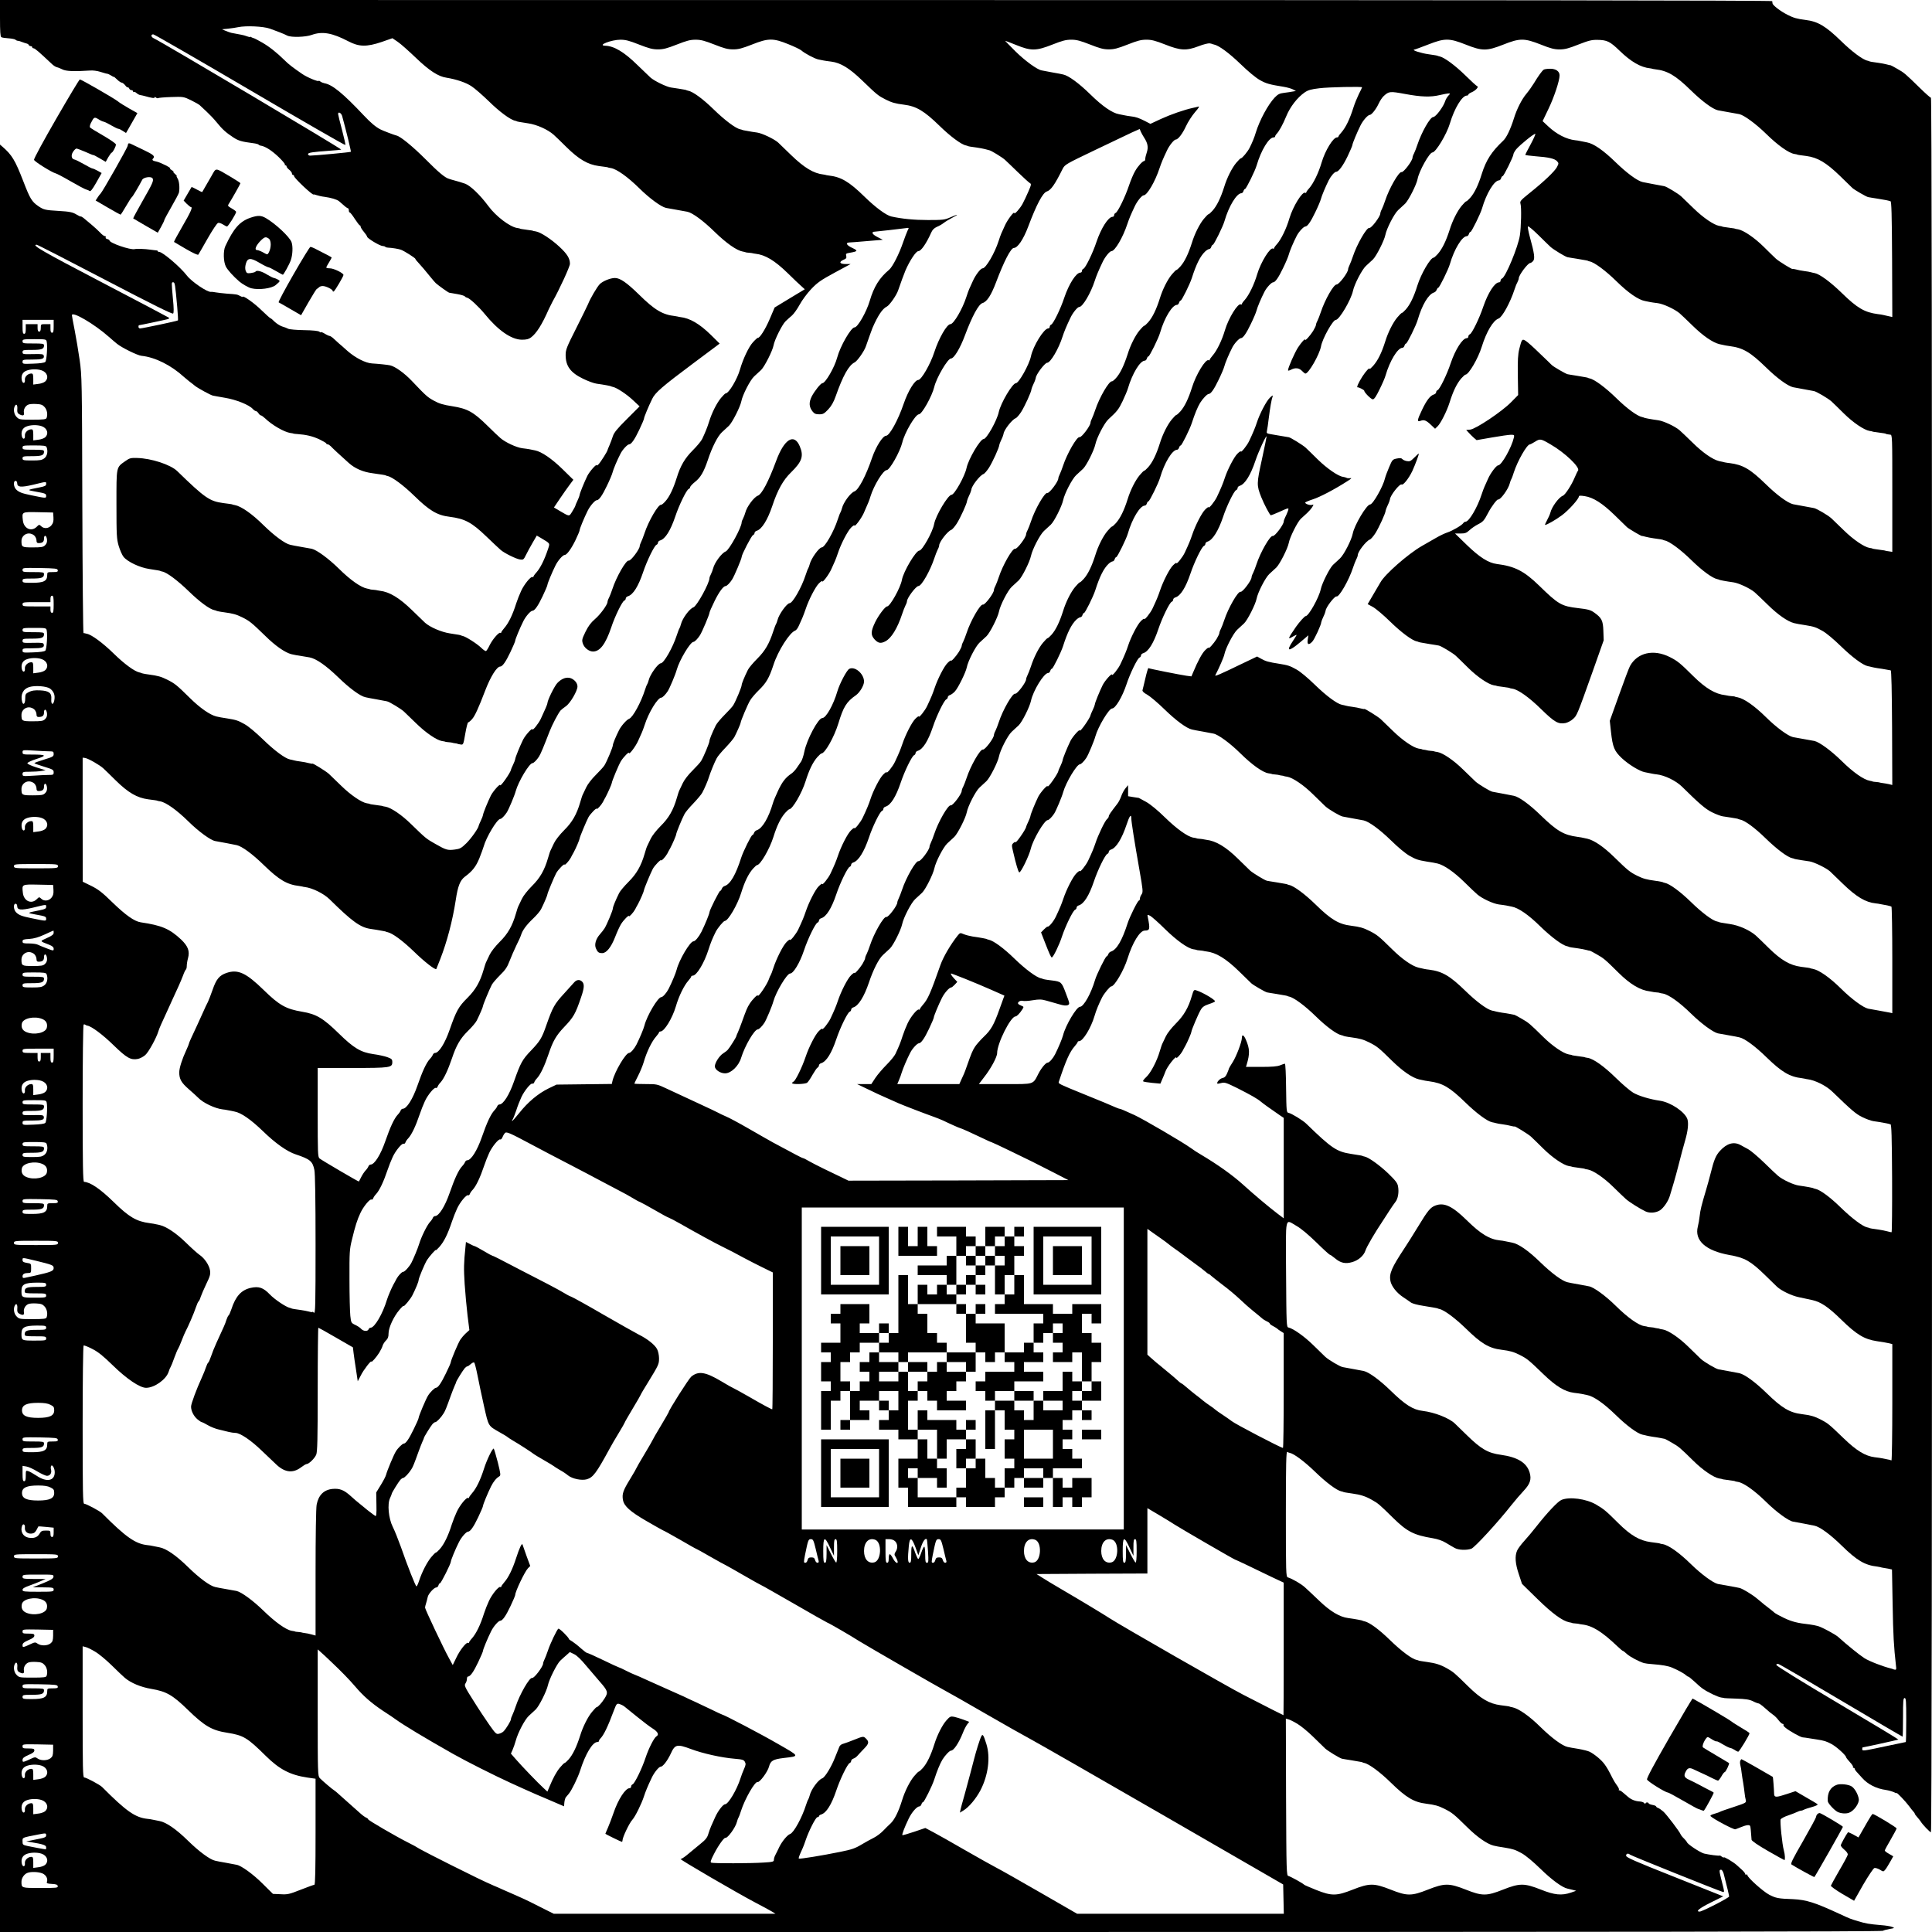 <svg xmlns="http://www.w3.org/2000/svg" version="1.0" width="2400" height="2400" viewBox="0 0 1800 1800"><path d="M0 16.9c0 12.3.3 17.2 1.2 17.7.7.5 3.7.9 6.8 1.1 3 .2 5.9.8 6.4 1.3.6.6 1.6 1 2.2 1 .7 0 2.5.5 4.1 1.2 1.5.6 3.5 1.2 4.3 1.4.8.2 1.6.8 1.8 1.3.2.6 1 1.1 1.8 1.1s1.4.4 1.4 1c0 .5.6 1 1.3 1 1.2 0 5 3.3 16.8 14.4 1.5 1.5 3.6 2.9 4.6 3.1 1 .2 3.4 1.1 5.3 2.1 3.4 1.8 11.1 2.1 26 1.1 2.5-.2 6.5.3 9 1.1 5.9 1.8 6.4 1.9 7.3 2 .4 0 1.9.8 3.3 1.6 1.3.9 2.4 1.4 2.4 1.2 0-.3 1.4.8 3 2.4 1.7 1.7 3.7 3 4.4 3 .7 0 2.1 1.1 3.2 2.4 1 1.4 2.1 2.3 2.5 2 .4-.2.9.3 1.3 1.1.3.8 1.2 1.5 2.1 1.5.8 0 1.5.5 1.5 1.2 0 .6.3.8.7.5.3-.4 1.5.1 2.5 1s2.6 1.8 3.6 1.9c.9.1 2.6.5 3.7.8 7.1 2 9.5 2.3 9.5 1.4 0-.7.5-.6 1.3.1.8.6 1.6.8 2 .5.3-.3 5.8-.8 12.1-1 11.5-.4 11.7-.3 18.6 3 3.8 1.9 7.6 4 8.3 4.8.8.7 3.6 3.4 6.3 5.9 2.7 2.5 6.7 6.7 8.8 9.3 5.9 7.3 9 10 16.1 14.7 4.8 3.1 7.7 3.9 18.4 5.3 2.5.3 4.7.9 5 1.3.3.5 1.5 1 2.6 1.1 4 .8 9.8 4.5 16 10.4 3.5 3.4 6.2 6.5 5.9 7-.3.4 0 .8.5.8.6 0 1.1.5 1.1 1.1 0 .6 1.1 2 2.5 3.1s2.5 2.6 2.5 3.4c0 .8.5 1.4 1 1.4.6 0 1 .5 1 1.1 0 1.8 17.3 18.1 18.2 17.1.2-.2 1.4.1 2.8.6s4.8 1.3 7.5 1.6c5.8.8 11.3 2.4 13.3 4 .7.6 2.7 2.3 4.4 3.8 1.7 1.6 3.5 2.8 3.9 2.8.5 0 .9.9.9 2s.4 2 .9 2 2.6 2.7 4.7 6c2.2 3.3 4.2 6 4.7 6 .4 0 .7.6.7 1.2 0 .7 1.4 2.9 3 4.8s3 3.9 3 4.5c.1 1.5 11.6 8.5 14.5 8.7 1.4.1 2.5.5 2.5.8 0 .3 1 .6 2.3.7 4.2.2 10.2 1.2 12.3 2 3.2 1.2 13.4 7.7 13.4 8.5 0 .4 1.2 2 2.8 3.6 3.1 3.4 6.2 7 11.2 13.2 1.9 2.4 4.2 5 5 5.8 2.7 2.4 11.4 8.6 12.5 8.9.5.1 3.9.7 7.5 1.3 3.5.6 6.7 1.6 7.1 2.1.3.6 1.3 1.1 2.2 1.3 2.1.3 10.9 8.5 16.2 15 12.6 15.5 24.9 24 34.7 24.1 4.2 0 6.4-.5 8.5-2.1 5.1-3.8 10.3-12 16.6-26.4.9-1.9 2.5-5.1 3.5-7 6.4-11.3 16.2-32.7 16.2-35.2 0-5-2.5-9.1-9.7-15.8-7.5-7-17.6-13.7-22.1-14.4-1.5-.2-2.7-.5-2.7-.6 0-.1-1.6-.4-3.5-.6-7.3-1-8.5-1.2-8.5-1.4 0-.1-1.2-.4-2.8-.6-6.9-1.2-19.6-10.8-26.7-20.4-7.7-10.4-16.5-18.8-21.5-20.8-2.4-.9-7.4-2.4-12.7-3.8-.5-.1-1-.3-1.3-.4-.3-.1-.8-.3-1.2-.4-3.6-.9-9.9-6.2-21.8-18.2-12-12-23.4-21.3-27-22.1-1.9-.4-12.7-4.5-15-5.7-4.5-2.3-9.1-6.2-15.5-13-19.4-20.6-29.3-28.7-36.6-30-1.4-.3-3.2-1-4-1.7-.8-.6-1.4-.9-1.4-.6 0 1.3-11.1-3.3-15.6-6.5-8.3-5.7-12.8-9.1-16.4-12.8-7.2-7.1-14.2-12.6-20.8-16.4-3.7-2.1-7.1-3.9-7.7-4-.5-.1-1.6-.5-2.3-.9-.6-.5-1.2-.6-1.2-.3s-1.2.1-2.7-.5c-1.6-.6-3.9-1.3-5.3-1.5-2.3-.4-4-.7-9.5-1.8-1.1-.3-3.5-1.1-5.4-1.9l-3.3-1.4 5.8-.6c3.3-.3 7.5-1 9.4-1.4 7.2-1.5 23.2-.8 29.5 1.4 6.7 2.4 12.9 4.8 16.2 6.5 3.7 1.8 17.1 1.4 22.8-.7 9.7-3.5 19-1.9 34.1 6 9.9 5.2 17 5.3 31 .6l10-3.5 5 3.4c2.7 1.8 10.3 8.6 16.9 14.9 12.4 11.9 20.8 17.4 28.5 18.5 9.2 1.5 18.1 4.5 23.2 7.9 3.1 2 10.4 8.4 16.4 14.2 9.5 9.4 20 17.2 24.4 18 .8.2 1.5.4 1.5.5 0 .2 2.4.7 10.5 1.9 8.2 1.2 18.2 5.7 23.8 10.6 1.8 1.6 7.3 6.9 12 11.6 11.6 11.4 19.8 16.2 30.2 17.6 1.9.2 4.6.6 6 .8 1.4.2 2.5.4 2.5.5 0 .1 1.2.4 2.7.6 5.4.9 15.5 8.1 26.3 18.7 9.5 9.4 20.4 17.4 25 18.4.6.1 4.8.9 9.5 1.7 4.7.8 9.4 1.7 10.5 1.9 4.9 1.1 15 8.6 25.3 18.7 10.8 10.5 20.5 17.4 26.3 18.4 1.3.2 2.5.5 2.7.7.1.1 1.6.3 3.2.4 1.7.1 3.2.4 3.5.5.3.1 1.3.3 2.3.4 9.1 1 17.9 6.2 30.2 18.2 5.2 5.1 10.9 10.6 12.7 12.1l3.1 2.8-14.1 8.5-14 8.5-4.6 10.8c-4.1 9.6-9.4 17.9-11 17.4-.3-.1-2.5 1.8-4.7 4.3-3.8 4.1-9.2 15.6-11.9 25-2.5 9.1-10.5 22.5-13.4 22.5-.5 0-2.4 1.9-4.4 4.3-3.9 4.7-8.5 13.7-11.1 22.2-1.8 5.7-3.6 10-6.4 16-.9 1.9-4.9 6.7-8.8 10.6-7.3 7.3-11.5 14.4-14.9 25.5-3.3 10.5-6.8 17.8-10.8 22.2-1.6 1.8-3.3 3.1-3.7 3-2.6-.7-11.8 15.1-15.6 26.7-1 3-2.4 6.6-3.1 8-.7 1.4-1.3 3.1-1.3 3.8 0 2.9-8.4 14-10.2 13.5-2.4-.8-11.6 15.2-15.3 26.6-.9 2.9-2.4 6.5-3.1 8-.8 1.4-1.4 3.2-1.4 3.9 0 2.6-6.9 12-11.8 16.1-3.6 3.1-6.1 6.4-8.7 11.7-3.3 6.8-3.5 7.8-2.5 10.9 1.3 4.1 5.7 7.5 9.5 7.5 6.5 0 11.7-6.9 17-22.5 3.3-10.1 10.2-24.2 12.1-24.9.8-.3 1.4-1.2 1.4-2s.9-1.8 2.1-2.1c4.8-1.5 9.6-9.2 14-22.2 3.6-10.8 10.5-24.9 12.5-25.7.8-.3 1.4-1.2 1.4-2s.9-1.8 2.1-2.1c4.8-1.5 9.6-9.2 14-22.2 3.6-10.8 10.5-24.9 12.5-25.7.8-.3 1.4-1.1 1.4-1.8.1-.7 2.1-2.9 4.5-4.8 5.1-4 8.2-9.2 12-20.5 4-12.1 9.2-22.2 13.1-25.8 1.9-1.7 4.9-4.5 6.5-6 3.2-3.1 10.6-17.7 11.6-22.9 1.1-5.8 8.2-19.7 11.9-23.1 1.9-1.7 4.9-4.5 6.5-6 3.2-3.1 10.6-17.7 11.6-22.9.9-5.2 8-19.4 11.2-22.5 1.6-1.5 4.3-4 6-5.4 1.7-1.5 4.9-6 7.1-10 2.2-4.1 7-10.6 10.7-14.5 5.9-6.2 8.9-8.3 21.8-15.3l15-8.1h-4.7c-5.6 0-6.5-2-1.8-4 2.4-1 2.9-1.7 2.4-3.6-.5-2-.2-2.3 3.3-2.9 7.6-1.3 7.9-1.9 2.4-4.5-5.3-2.4-6.7-4.9-2.8-5.1 1.2 0 8.7-.6 16.7-1.3l14.5-1.2-4.7-2.4c-2.7-1.3-4.8-3-4.8-3.7 0-.7.2-1.3.5-1.3 1.3 0 28.2-3.1 30.8-3.5 2.7-.4 2.7-.4 1.3 2.3-.7 1.5-2.6 6.3-4.1 10.7-3.7 11-9.9 23.1-13.1 25.8-9 7.5-14.2 15.8-18.1 29.1-3 10.2-11.2 24.6-14.1 24.6-3.3 0-13.4 17.6-16.2 28.1-2.4 9.1-11 23.9-13.8 23.9-1.5 0-7.3 7.3-9.9 12.3-2.8 5.6-2.6 9.8.8 14.1 1.6 2 2.9 2.6 6.2 2.6 3.5 0 4.6-.6 8.3-4.5 3-3.2 5.1-6.9 7-12.3 6.8-19.3 12.2-28.9 17.7-31.6 2.5-1.3 9-10.5 10.5-15.1 1.9-5.6 5.3-15 6.1-17 5.2-11.9 9.3-17.9 13.4-19.9 2.5-1.3 9-10.5 10.5-15.1 2.1-6.2 5.4-15.1 6.8-18.5 4-9.2 9.8-18 12-18 2.5 0 7.4-7 12-17.3 1.1-2.6 2.8-4.2 5.2-5.3 2-.8 5-2.5 6.6-3.8 1.7-1.3 5.4-3.5 8.1-4.9 6.4-3.3 5.2-3.4-2.1-.2-5.2 2.3-6.8 2.5-20.8 2.5-12.8 0-24.2-1.1-34.1-3.3-4.9-1.1-14.9-8.5-25.2-18.6-14.2-13.9-21.7-18.3-33.3-19.6-1.4-.2-2.6-.4-2.7-.5-.2-.1-1.1-.3-2-.4-9.2-1-17.9-6.2-30.3-18.2-5.2-5.1-10.6-10.3-12-11.6-3.7-3.3-14.8-8.6-19.5-9.3-3.6-.5-5.7-.8-12-2-1.1-.2-2-.4-2-.5 0-.1-.8-.3-1.7-.5-4.3-.8-14.3-8.3-24.7-18.4-10.1-9.9-19.5-16.8-24-17.6-.9-.2-1.6-.4-1.6-.5 0-.2-2.3-.6-7.2-1.4-2.1-.3-5.4-.8-7.3-1.1-4.3-.7-15.6-6.2-19-9.3-1.4-1.3-6.8-6.6-12.2-11.7-12.2-12-21.7-17.7-30-17.9-7.7-.3 5.8-5.6 14.3-5.6 4.7 0 8.3.9 17.3 4.5C604.6 45.1 608 46 613 46c5 0 8.4-.9 17.6-4.5 9.1-3.6 12.5-4.5 17.5-4.5 4.9 0 8.3.9 17.5 4.5 9.1 3.6 12.5 4.5 17.5 4.5 4.9 0 8.3-.9 17.5-4.5 15.1-6 19.7-6.1 33.7-.4 5.6 2.2 11.1 4.9 12.2 5.8 3.2 2.9 12.8 7.9 16 8.5 1.7.3 3.9.8 5 1 1.1.2 4.3.7 7 1 8.7 1.1 16.9 6.1 28.7 17.5 14.3 13.8 14.9 14.2 22.1 17.9 5.6 2.8 8.9 3.7 16.7 4.7 11.7 1.4 19 5.8 33.3 19.7 9.9 9.7 20.3 17.5 24.7 18.3.8.2 1.5.4 1.5.5 0 .2 3.5.9 8.7 1.5 2.6.4 6.1 1 7.8 1.5 1.7.5 3.4.9 3.8 1 1.7.3 12 6.6 14.5 8.9 1.5 1.4 7 6.6 12.1 11.6 5.1 4.9 10 9.4 11 10 1.6.9 1.5 1.5-1.3 8-1.6 3.8-4.1 9-5.5 11.6-2.5 4.5-7.6 10.1-7.6 8.4 0-2.2-6.5 6.5-8.7 11.5-1.4 3-2.9 6.4-3.4 7.5-.5 1.1-1.6 4.2-2.5 7-3.6 11.3-11.9 25.5-14.9 25.5-1.9 0-6.7 6.3-9.2 12-1.4 3-2.9 6.4-3.4 7.5-.5 1.1-1.6 4.2-2.5 7-3.6 11.3-11.9 25.5-14.9 25.5-3.3 0-10.8 13.1-15 26-3.6 11.2-12.1 26-15 26-3.2.1-9.4 10.1-13.5 22-5.3 15.6-13.3 30-16.5 30-3.1.1-9.4 10.1-13 20.5-5.7 16.8-12.6 29.9-16.4 31.3-3.7 1.3-10.4 10.4-11.7 15.9-.4 1.5-1 3.2-1.4 3.8-.4.5-1.5 3.5-2.5 6.5-3.6 11.2-12 26-14.9 26-2.5.1-10 10.5-11.2 15.7-.4 1.5-1 3.2-1.4 3.8-.4.5-1.5 3.5-2.5 6.5-3.6 11.2-12 26-14.9 26-2.5.1-10 10.5-11.2 15.7-.4 1.5-1 3.2-1.4 3.8-.4.5-1.5 3.5-2.5 6.5-3.8 11.7-7.6 18.3-14.9 25.6-3.9 3.9-7.9 8.6-8.8 10.5-3.3 6.7-5.8 12.8-5.8 14.2 0 1.8-5.5 15-7.8 18.7-.8 1.4-4.5 5.4-8.1 9-3.6 3.6-7.4 8.1-8.3 10-3.4 7-5.8 12.9-5.8 14.3 0 1.8-5.5 15-7.8 18.7-.8 1.4-4.5 5.4-8.1 9-3.8 3.7-7.6 8.7-8.9 11.5-1.3 2.8-2.7 5.7-3.1 6.5-.5.8-1.6 4.2-2.5 7.4-3.3 11.4-7.5 18.7-15 26.1-4.1 4.1-8.1 9.2-9.4 12-1.3 2.8-2.7 5.7-3.1 6.5-.5.8-1.6 4.2-2.5 7.4-3.3 11.4-7.5 18.7-15 26.2-3.9 3.9-7.9 8.6-8.8 10.5-3.3 6.7-5.8 12.8-5.8 14.2 0 1.8-5.5 15-7.8 18.7-.9 1.4-2.8 3.8-4.3 5.5-3.8 4.3-5.3 9.5-3.7 13.1 1.6 3.6 2.6 4.4 5.9 4.4 3.9 0 8.3-5.5 12-15 1.8-4.7 4.3-10.1 5.5-12 2.3-3.8 7.4-8.9 7.4-7.5 0 1.2 4.2-3.4 5.7-6.2.6-1.2 1.8-3.5 2.7-5 2.1-3.8 5.6-12 5.6-13 0-1.2 6.2-16 8.2-19.8 1.7-3.2 7.8-9.4 7.8-8 0 1.2 4.2-3.4 5.7-6.2.6-1.2 1.8-3.5 2.7-5 2.1-3.9 5.6-12 5.6-13.1 0-1.2 5.5-14.7 7.7-18.7.8-1.7 4.6-6.2 8.3-10 3.7-3.9 7.5-8.4 8.3-10 2.1-3.9 5.3-11.3 6.2-14.5 1.1-3.7 5.3-14.1 7.2-17.5.8-1.7 4.6-6.2 8.3-10 3.7-3.9 7.5-8.4 8.3-10 2-3.8 5.7-12.2 5.7-13 0-1.6 6.7-17.5 8.9-21 1.3-2.2 5-6.5 8.1-9.5 6.9-6.7 9.6-11.3 13.6-23.5 4.3-13.3 15.2-30.3 20.3-32 .9-.3 2.5-2.4 3.5-4.8 1-2.3 2.5-5.6 3.2-7.2.7-1.7 2.1-5.3 3-8 2.8-8.6 9.2-20.9 12.4-24 1.6-1.6 3-2.5 3-2 0 2.2 6.4-6.3 8.6-11.4 1.4-3.1 2.9-6.5 3.4-7.6.5-1.1 1.7-4.3 2.6-7 2.8-8.6 9.2-20.9 12.4-24 1.6-1.6 3-2.5 3-2 0 2.2 6.4-6.3 8.7-11.4 4.5-10.2 5.1-11.6 6.3-15.6 3.2-10.4 11.9-24.5 15.1-24.5 2.8 0 12.4-17.1 14.5-25.6 2.2-9.4 12.3-26.4 15.5-26.4 2.8 0 12.2-16.8 14.3-25.4 2.1-8.8 12.6-26.6 15.6-26.6 2.8 0 8.5-9.4 13-21.5 6.7-17.9 12.7-29 16.3-30.1 4.3-1.3 8.1-7.3 12.7-19.4 7.3-19.4 13.8-32 16.6-32 3.5 0 8.9-8 13.4-20 7.7-20.5 13.5-31.4 17.3-32.6 3.8-1.2 7.5-6.5 14.7-21 2.1-4.1 2.9-4.5 29.8-17.4 15.2-7.3 30.9-14.8 34.8-16.6l7.2-3.2 1.1 2.6c.7 1.5 2 3.8 2.9 5.2 3.5 5.3 4.2 9.1 2.7 13.8-.8 2.3-1.5 5.2-1.5 6.2 0 1.1-.4 2-.9 2-1.5 0-5.8 4.6-8.5 9.3-1.5 2.5-4.1 8.6-5.7 13.4-3.6 10.8-10.5 24.9-12.5 25.7-.8.3-1.4 1.2-1.4 2.1 0 .8-.6 1.5-1.4 1.5-4 0-10.7 10.5-15.1 23.5-3.3 10.1-10.2 24.2-12.1 24.9-.8.3-1.4 1.2-1.4 2.1 0 .8-.6 1.5-1.4 1.5-4 0-10.7 10.5-15.1 23.5-3.3 10.1-10.2 24.2-12.1 24.9-.8.3-1.4 1.2-1.4 2.1 0 .8-.6 1.5-1.4 1.5-4 0-14.1 16.4-16.1 26-1.6 7.7-11.3 25-14 25-3.2 0-14.2 18.6-16 27-1.6 7.7-11.3 25-14 25-3.2 0-14.2 18.6-16 27-1.6 7.7-11.3 25-14 25-3.2 0-14.7 19.3-16.2 27.2-1.3 7.4-11.1 24.8-13.8 24.8-3.2 0-14.7 19.3-16.2 27.2-1.3 7.4-11.1 24.8-13.8 24.8-1.8 0-8 8.3-11.1 14.6-4.2 8.8-4.3 12-.5 16.2 3.3 3.5 5.7 4 10 1.7 5.5-2.8 11.2-12.1 15.6-25.4.9-2.9 2.4-6.5 3.1-8 .8-1.4 1.4-3.2 1.4-3.9 0-3 8.4-14.2 10.7-14.2 2.9 0 10.9-14.2 14.8-25.9.9-2.9 2.4-6.5 3.1-8 .8-1.4 1.4-3.2 1.4-3.9 0-3.2 7.8-13.2 11.2-14.5 1-.3 3.3-3 5.2-5.9 3.3-5.2 9.6-18.9 9.6-21.2.1-.6.9-2.9 2-5.1 1.1-2.2 1.9-4.6 2-5.3.1-3.2 7.8-13.2 11.2-14.5 1-.3 3.3-3 5.2-5.9 3.3-5.2 9.6-18.9 9.6-21.2.1-.6.9-2.9 2-5.1 1.1-2.2 1.9-4.6 2-5.3.1-3.2 7.8-13.2 11.2-14.5 1-.3 3.3-3 5.2-5.9 3.3-5.2 9.6-18.9 9.6-21.2.1-.6.9-2.9 2-5.1 1.1-2.2 1.9-4.6 2-5.3 0-3 8.4-14.1 10.6-14.2 3.1 0 10.8-13.1 14.4-24.5 1.3-4.1 3.6-9.7 7.2-17.2 2.2-4.8 6.7-10.3 8.3-10.3 3.2 0 10.8-13 14.5-24.5 1.3-4.1 3.6-9.7 7.2-17.2 2.2-4.8 6.7-10.3 8.3-10.3 3.2 0 10.7-12.7 14.9-25.5 1.7-5 3-8.2 6.8-16.2 2.2-4.8 6.7-10.3 8.3-10.3 3.2 0 10.7-12.7 14.9-25.5 1.7-5 3-8.2 6.8-16.2 2.2-4.8 6.7-10.3 8.3-10.3 2.1 0 6.3-5.5 9.5-12.5 1.8-3.9 5.5-9.6 8.3-12.9 3.5-4 4.5-5.7 3.2-5.3-1.1.3-3.3.9-5 1.2-8.3 1.8-20.9 6.2-29.8 10.3l-9.9 4.6-5.2-2.7c-5.6-2.8-8.3-3.8-13-4.3-1.7-.2-4.2-.6-5.6-.9-1.4-.3-3.8-.8-5.5-1.1-6.3-1.1-15.6-7.6-26.7-18.5-10.4-10.2-20.3-17.5-25.3-18.5-1.1-.3-5.8-1.2-10.5-2-4.7-.9-8.9-1.7-9.5-1.8-4.2-.7-15.4-8.9-24.2-17.5-5.6-5.6-10-10.1-9.8-10.1.3 0 4.9 1.8 10.4 4 13.8 5.6 18.5 5.5 33.7-.5 9.1-3.6 12.5-4.5 17.5-4.5 4.9 0 8.3.9 17.5 4.5 9.1 3.6 12.5 4.5 17.5 4.5 4.9 0 8.3-.9 17.5-4.5 9.1-3.6 12.5-4.5 17.5-4.5 4.9 0 8.3.9 17.5 4.5 14.3 5.7 19.8 5.9 31.3 1.5 4.3-1.7 8.9-2.8 10.2-2.6 1.3.3 2.4.5 2.4.6 0 .1.7.3 1.6.5 4.5.9 13.9 7.8 24.5 18 7.3 7.1 14.3 12.9 18.2 15.1 5.9 3.3 8.7 4.1 22.3 6.3 3.1.5 6.9 1.6 8.5 2.4l2.8 1.5-3 .5c-1.6.3-5.2.9-8 1.2-4.2.5-5.8 1.3-8.7 4.3-6.3 6.6-14.1 21.1-17.7 32.7-1.3 4.5-3.3 9.3-5.8 14.3-1.9 3.7-6.9 9.7-8.1 9.7-.5 0-2.4 1.9-4.4 4.3-3.9 4.7-8.5 13.7-11.1 22.2-3.3 10.5-6.9 17.8-10.9 22.3-1.6 1.8-3.2 3.2-3.6 3.2-.5 0-2.4 1.9-4.4 4.3-4 4.7-8.7 14.1-11.2 22.3-3.3 10.4-6.8 17.7-10.8 22.2-1.6 1.8-3.2 3.2-3.6 3.2-.5 0-2.4 1.9-4.4 4.3-3.9 4.7-8.5 13.7-11.1 22.2-3.3 10.5-6.9 17.8-10.9 22.3-1.6 1.8-3.2 3.2-3.6 3.2-.5 0-2.4 1.9-4.4 4.3-3.9 4.7-8.5 13.7-11.1 22.2-3.4 10.5-6.9 17.9-10.9 22.3-1.6 1.8-3.3 3.1-3.7 3-2.6-.7-11.8 15.1-15.6 26.7-1 3-2.4 6.6-3.1 8-.7 1.4-1.3 3.1-1.3 3.8 0 2.9-8.4 14-10.2 13.5-2.4-.8-11.7 15.4-15.4 26.7-1 3-2.4 6.6-3.1 8-.7 1.4-1.3 3.1-1.3 3.8 0 2.9-8.4 14-10.2 13.5-2.4-.8-11.6 15.2-15.3 26.6-.9 2.9-2.4 6.5-3.1 8-.8 1.4-1.4 3.2-1.4 3.9 0 2.9-8.4 14-10.2 13.5-2.4-.8-11.6 15.2-15.3 26.6-.9 2.9-2.4 6.5-3.1 8-.8 1.4-1.4 3.2-1.4 3.9 0 2.9-8.4 14-10.2 13.5-2.4-.8-11.6 15.2-15.3 26.6-.9 2.9-2.4 6.5-3.1 8-.8 1.4-1.4 3.2-1.4 3.9 0 .7-1.2 3.1-2.6 5.5-2.9 4.5-7.4 9.5-7.4 8.1 0-.4-1.4.5-3.1 2.2-3.2 3-9.3 14.9-12.3 23.9-1.7 5-3 8.2-6.8 16.3-2 4.3-7.8 11.5-7.8 9.7 0-.5-1.4.4-3.1 2.1-3.2 3-9.3 14.9-12.3 23.9-1.7 5-3 8.2-6.8 16.3-2 4.3-7.8 11.5-7.8 9.7 0-.5-1.4.4-3.1 2.1-3.1 2.9-9.4 15.1-11.9 22.9-1.3 4.1-3.6 9.8-7.2 17.3-2 4.3-7.8 11.5-7.8 9.7 0-.5-1.4.4-3.1 2.1-3.2 3-9.3 14.9-12.3 23.9-1.7 5-3 8.2-6.8 16.3-2 4.3-7.8 11.5-7.8 9.7 0-.5-1.4.4-3.1 2.1-3.2 3-9.3 14.9-12.3 23.9-1.7 5-3 8.2-6.8 16.3-2 4.3-7.8 11.5-7.8 9.7 0-.5-1.4.4-3.1 2.1-3.3 3.1-9.6 15.6-12.5 24.6-.9 2.9-2 5.7-2.4 6.3-.4.5-1.1 2.1-1.5 3.4-1.4 4.7-10.5 18.1-10.5 15.6 0-1.4-5.1 3.7-7.6 7.7-2.3 3.6-3 5.3-7.5 17.8-1.1 3-2.6 6.9-3.4 8.7-.8 1.7-1.5 3.4-1.5 3.7 0 .9-6.3 10.9-8 12.7-.8.9-2.8 2.4-4.4 3.4-3.5 2.3-7.6 8.7-7.6 12 0 3.1 5 6.5 9.5 6.5 5.6 0 12.7-6.8 15-14.5 3.5-11.3 12.4-26.5 15.6-26.5 1.1 0 3.9-2.8 6-6 1.8-2.7 7.3-15.8 8.4-20 2.5-9 12.7-26 15.6-26 3.1 0 9.1-10 13-21.7 3.6-10.8 10.5-24.9 12.5-25.7.8-.3 1.4-1.2 1.4-2s.9-1.8 2.1-2.1c4.8-1.5 9.6-9.2 14-22.2 3.6-10.8 10.5-24.9 12.5-25.7.8-.3 1.4-1.2 1.4-2s.9-1.8 2.1-2.1c4.7-1.5 10-10 14.4-23 3.3-10.1 10.2-24.2 12.1-24.9.8-.3 1.4-1.2 1.4-2s.9-1.8 2.1-2.1c4.8-1.5 9.6-9.2 14-22.2 3.6-10.8 10.5-24.9 12.5-25.7.8-.3 1.4-1.2 1.4-2s.9-1.8 2.1-2.1c4.8-1.5 9.6-9.2 14-22.2 3.6-10.8 10.5-24.9 12.5-25.7.8-.3 1.4-1.2 1.4-2s1-1.8 2.2-2.1c1.1-.4 3.2-1.9 4.5-3.4 2.9-3.1 10.1-17.7 11-22.3 1.1-5.8 8.2-19.7 11.9-23.1 1.9-1.7 4.9-4.5 6.5-6 3.2-3.1 10.6-17.7 11.6-22.9 1.1-5.8 8.2-19.7 11.9-23.1 1.9-1.7 4.9-4.5 6.5-6 3.2-3.1 10.2-17.1 11.4-22.7 1.3-6.2 8.4-19.9 12.1-23.3 1.9-1.7 4.9-4.5 6.5-6 3.2-3.1 10.2-17.1 11.4-22.7 1.3-6.2 8.4-19.9 12.1-23.3 1.9-1.7 4.9-4.5 6.5-6 3.2-3.1 10.2-17.1 11.4-22.7 1.3-6.2 8.4-19.9 12.1-23.3 8.3-7.6 9.6-9.3 13.3-17 2.1-4.5 4.4-9.8 4.9-11.7 4.1-14 11.4-26 15.8-26 .7 0 1.6-.9 1.9-2 .3-1.1 1-2 1.5-2 1 0 9.4-17 10.8-22 4-13.9 11.4-26 15.8-26 .7 0 1.6-.9 1.9-2 .3-1.1 1-2 1.5-2 1 0 8.5-15.1 10.4-21 4.1-12.9 7.9-20.5 12.5-24.8 1.3-1.2 3-2.2 3.7-2.2.7 0 1.6-.9 1.9-2 .3-1.1 1-2 1.5-2 1 0 9.4-17 10.8-22 4-13.9 11.4-26 15.8-26 .7 0 1.6-.9 1.9-2 .3-1.1 1-2 1.5-2 1 0 9.4-17 10.8-22 4.1-14 11.4-26 15.8-26 .8 0 1.4-.4 1.4-.9s.6-1.6 1.3-2.3c2.4-2.5 5.9-8.8 9.1-16.6 3.5-8.6 10.3-17.4 17.1-22.1 3.2-2.2 6-3 13.7-3.9 8.6-1.1 39.8-1.7 39.8-.9 0 .2-1.3 3.1-3 6.3-1.6 3.3-3.9 8.9-5 12.4-3.4 10.9-7.2 18.7-11.2 23.3-1.6 1.7-2.8 3.4-2.8 3.9 0 .4-.6.8-1.4.8-3.5 0-11 12.2-14.3 23.4-2.8 9.6-7.6 19.4-11.5 23.9-1.6 1.7-2.8 3.5-2.8 3.9 0 .5-.4.7-.9.4-2.6-1.7-11.5 12.7-14.8 23.8-2.8 9.6-7.6 19.4-11.5 23.9-1.6 1.7-2.8 3.5-2.8 3.9 0 .5-.4.7-.9.4-2.6-1.7-11.5 12.7-14.8 23.8-2.8 9.6-7.6 19.4-11.5 23.9-1.6 1.7-2.8 3.5-2.8 3.9 0 .5-.4.7-.9.4-2.6-1.7-11.5 12.7-14.8 23.8-2.8 9.6-7.6 19.4-11.6 23.9-1.5 1.7-2.7 3.5-2.7 3.9 0 .5-.4.7-.9.4-2.7-1.7-11.9 13.4-15.6 25.5-3.3 10.4-6.8 17.7-10.8 22.2-1.6 1.8-3.2 3.2-3.6 3.2-.5 0-2.4 1.9-4.4 4.3-3.9 4.7-8.5 13.7-11.1 22.2-3.3 10.5-6.9 17.8-10.9 22.3-1.6 1.8-3.2 3.2-3.6 3.2-.5 0-2.4 1.9-4.4 4.3-3.9 4.7-8.5 13.7-11.1 22.2-3.3 10.5-6.9 17.8-10.9 22.3-1.6 1.8-3.2 3.2-3.6 3.2-.5 0-2.4 1.9-4.4 4.3-4 4.7-8.7 14.1-11.2 22.3-3.3 10.4-6.8 17.7-10.8 22.2-1.6 1.8-3.2 3.2-3.6 3.2-.5 0-2.4 1.9-4.4 4.3-4 4.7-8.7 14.1-11.2 22.3-3.3 10.4-6.8 17.7-10.8 22.2-1.6 1.8-3.2 3.2-3.6 3.2-.5 0-2.4 1.9-4.4 4.3-3.9 4.6-8.6 13.8-11.3 22.3-1 3-2.4 6.5-3.1 7.9-.7 1.4-1.3 3.1-1.3 3.8 0 2.9-8.4 14-10.2 13.5-2.4-.8-11.6 15.2-15.3 26.6-.9 2.9-2.4 6.5-3.1 8-.8 1.4-1.4 3.2-1.4 3.9 0 2.9-8.4 14-10.2 13.5-2.4-.8-11.6 15.2-15.3 26.6-.9 2.9-2.4 6.5-3.1 8-.8 1.4-1.4 3.2-1.4 3.9 0 2.9-8.4 14-10.2 13.5-2.4-.8-11.7 15.4-15.4 26.7-1 3-2.4 6.6-3.1 8-.7 1.4-1.3 3.1-1.3 3.8 0 2.9-8.4 14-10.2 13.5-2.4-.8-11.7 15.4-15.4 26.7-1 3-2.4 6.6-3.1 8-.7 1.4-1.3 3.1-1.3 3.8 0 2.9-8.4 14-10.2 13.5-2.4-.8-11.6 15.2-15.3 26.6-.9 2.9-2.4 6.5-3.1 8-.8 1.4-1.4 3.2-1.4 3.9 0 .7-1.2 3.1-2.6 5.5-2.9 4.5-7.4 9.5-7.4 8.1 0-.4-1.4.5-3.1 2.2-3.2 3-9.3 14.9-12.3 23.9-1.7 5-3 8.2-6.8 16.3-2 4.3-7.8 11.5-7.8 9.7 0-.5-1.4.4-3.1 2.1-3.2 3-9.3 14.9-12.3 23.9-3.2 9.6-9.5 22.5-11.3 23.2-.7.3-1.3.9-1.3 1.4 0 1.4 12.3 1 14-.4.9-.7 3.1-3.9 4.9-7.2 1.9-3.3 4-6.4 4.7-6.8.8-.4 1.4-1.4 1.4-2.2 0-.7.9-1.7 2.1-2 4.8-1.5 9.6-9.2 14-22.2 3.6-10.8 10.5-24.9 12.5-25.7.8-.3 1.4-1.2 1.4-2s.9-1.8 2.1-2.1c4.7-1.5 10-10 14.4-23 4-12 9.2-22.2 13.1-25.8 1.9-1.7 4.9-4.5 6.5-6 3.2-3.1 10.2-17.1 11.4-22.7 1.3-6.2 8.4-19.9 12.1-23.3 1.9-1.7 4.9-4.5 6.5-6 3.2-3.1 10.2-17.1 11.4-22.7 1.3-6.2 8.4-19.9 12.1-23.3 1.9-1.7 4.9-4.5 6.5-6 3.2-3.1 10.6-17.7 11.6-22.9 1.1-5.8 8.2-19.7 11.9-23.1 1.9-1.7 4.9-4.5 6.5-6 3.2-3.1 10.6-17.7 11.6-22.9 1.1-5.8 8.2-19.7 11.9-23.1 1.9-1.7 4.9-4.5 6.5-6 3.2-3.1 10.2-17.1 11.4-22.7 2-9.5 12.1-26 16-26 .8 0 1.7-.9 2-2 .3-1.1 1-2 1.5-2 1 0 8.5-15.1 10.4-21 4.1-12.9 7.9-20.5 12.5-24.8 1.3-1.2 3-2.2 3.7-2.2.7 0 1.6-.9 1.9-2 .3-1.1 1-2 1.5-2 1 0 8.5-15.1 10.4-21 4.1-12.9 7.9-20.5 12.5-24.8 1.3-1.2 3-2.2 3.7-2.2.7 0 1.6-.9 1.9-2 .3-1.1 1-2 1.5-2 1 0 9.4-17 10.8-22 4-13.9 11.4-26 15.8-26 .7 0 1.6-.9 1.9-2 .3-1.1 1-2 1.5-2 1 0 9.4-17 10.8-22 4-13.9 11.4-26 15.8-26 .7 0 1.6-.9 1.9-2 .3-1.1 1-2 1.5-2 1 0 8.5-15.1 10.4-21 2.6-8.1 5.4-14.9 7.7-18.7 2.5-4 6.6-8.3 8-8.3 2 0 5.1-4.5 9.3-13.3 2.5-5.1 4.8-10.6 5.2-12.2.8-3.3 4.4-11.8 7.5-17.8 1.9-3.8 6.5-8.7 8-8.7 2 0 5.1-4.5 9.3-13.3 2.5-5.1 4.8-10.6 5.2-12.2.8-3.3 4.4-11.8 7.5-17.8 1.9-3.8 6.5-8.7 8-8.7 2 0 5.1-4.5 9.3-13.3 2.5-5.1 4.8-10.6 5.2-12.2.8-3.3 4.4-11.8 7.5-17.8 1.9-3.8 6.5-8.7 8-8.7 2 0 5.1-4.5 9.3-13.3 2.5-5.1 4.8-10.6 5.2-12.2.8-3.2 4.4-11.7 7.4-17.7 2-3.9 5.4-7.8 6.9-7.8 2.2 0 6.4-5.7 10.6-14.4 2.5-5.2 4.5-10 4.5-10.6 0-1.3 4.3-11.7 7.6-18.3 2.3-4.6 6.8-9.7 8.6-9.7 1.6 0 5.8-5.2 8.2-10.4 1.3-2.8 3.5-6.1 4.8-7.2 4.8-4.4 5.7-4.5 19.8-1.9 15.1 2.8 23.9 3.1 32.5 1 3.3-.8 6.9-1.4 7.9-1.5 1.9 0 1.9.1-.1 2.2-1.1 1.3-2.4 3.4-2.8 4.8-1.7 5.4-8.8 14.9-11.2 15-2.9 0-10.9 14.2-14.8 25.9-.9 2.9-2.4 6.5-3.1 8-.8 1.4-1.4 3.2-1.4 3.9 0 2.9-8.4 14-10.2 13.5-2.4-.8-11.6 15.2-15.3 26.6-.9 2.9-2.4 6.5-3.1 8-.8 1.4-1.4 3.2-1.4 3.9 0 2.9-8.4 14-10.2 13.5-2.4-.8-11.7 15.4-15.4 26.7-1 3-2.4 6.6-3.1 8-.7 1.4-1.3 3.1-1.3 3.8 0 3-8.4 14.2-10.7 14.2-2.9 0-10.9 14.2-14.8 25.9-.9 2.9-2.4 6.5-3.1 8-.8 1.4-1.4 3.2-1.4 3.9 0 .7-1.2 3.1-2.6 5.5-2.8 4.4-7.4 9.5-7.4 8.2 0-1.5-3.4 2.2-6.7 7.2-3.2 5-9.3 18.9-9.3 21.2 0 .6 1.1.4 2.8-.5 4-2.1 7.5-1.7 10.2 1.1 1.3 1.4 2.7 2.5 3.2 2.5 3 0 13-17.5 14.5-25.2 1.3-7.4 11.1-24.8 13.8-24.8 3.2 0 14.2-18.6 16-27 1.3-6.2 8.4-19.9 12.1-23.3 1.9-1.7 4.9-4.5 6.5-6 3.2-3.1 10.6-17.7 11.6-22.9 1.1-5.8 8.2-19.7 11.9-23.1 1.9-1.7 4.9-4.5 6.5-6 3.2-3.1 10.6-17.7 11.6-22.9 1.3-7.4 11.1-24.8 13.8-24.8 3.1 0 13.4-17.1 16.3-27 4.2-14.1 11.4-26 15.8-26 .8 0 1.4-.4 1.4-.9s1.3-1.4 2.9-2.1c3.7-1.5 7.1-5.1 5.4-5.7-.7-.2-5.8-4.9-11.4-10.4-9.3-9.1-19.5-16.6-23.7-17.4-.9-.2-1.7-.4-1.7-.5 0-.2-3.4-.8-8.5-1.5-6.8-.9-15.9-3.8-13.5-4.3 1.1-.2 7-2.4 13.2-4.8 15.3-6 19.5-6 34.9.1 15.4 6.1 19.5 6.1 35 0 15.4-6.1 19.5-6.1 35 0 9 3.6 12.6 4.5 17.4 4.5 4.8 0 8.4-.9 17.4-4.5 9.5-3.7 12.5-4.5 17.8-4.4 9 .1 11.8 1.5 20.6 10 10.6 10.3 19.7 15.6 28.5 16.5.9.1 1.8.3 2 .4.1.1 1.3.3 2.7.5 11.6 1.3 19.1 5.7 33.3 19.6 10.3 10.1 20.3 17.5 25.2 18.6 1.1.2 5.8 1.1 10.5 1.9 4.7.8 9 1.6 9.5 1.7 4.5 1 15.5 9.1 25 18.4 10.8 10.6 20.9 17.8 26.3 18.7 1.5.2 2.7.5 2.7.6 0 .1 1.1.3 2.5.5s4.1.6 6 .8c10.5 1.4 18.5 6.2 31.3 18.6 5.5 5.3 10.6 10.3 11.5 11.2 1.8 1.7 13 8.2 14.7 8.5.6.1 4.4.8 8.5 1.4 8.4 1.4 10.4 1.8 10.8 2 .1.2.8.3 1.5.4.9.1 1.3 11.8 1.5 54l.2 53.9-3.2-.7c-1.8-.4-4.2-.9-5.3-1.2-1.1-.3-3.3-.6-5-.8-12.3-1.6-19.2-5.6-33.7-19.8-10.4-10.1-20.4-17.5-25.1-18.4-1-.2-2.6-.5-3.5-.8-.9-.3-3.7-.8-6.2-1.1-2.5-.3-6-1-7.7-1.5-1.8-.4-3.3-.7-3.3-.5 0 .8-12.6-7-15.3-9.4-1.6-1.4-6.7-6.5-11.5-11.2-8.7-8.6-18.8-15.4-23.9-16.3-1.6-.2-2.8-.5-2.8-.6 0-.1-1.6-.4-3.5-.6-7.3-1-8.5-1.2-8.5-1.4 0-.1-1.2-.4-2.8-.6-5-.9-14.9-7.6-23.8-16.3-4.8-4.7-10.1-9.8-11.6-11.2-2.7-2.5-13.7-9.2-15.8-9.5-3.3-.6-18.3-3.4-20-3.8-4.9-1-14.8-8.3-25.4-18.6-11.3-11-20.4-17.3-26.6-18.4-1.6-.3-4.3-.9-6-1.2-1.6-.4-3.9-.7-5-.8-8.1-.9-17.4-5.6-25.3-13.1l-5-4.7 5.4-11.3c5.2-10.7 10.4-26.3 10.4-31.3 0-3.8-3.4-6.2-8.7-6.2-2.7 0-5.3.4-6 .8-1.5.9-5.2 6-9.2 12.7-1.7 2.7-4.8 7.2-7 9.8-4.4 5.2-9 14.4-11.6 22.8-3.1 10-7 18.2-10 20.9-10.8 10.2-15.9 18-20 31-3.2 10.4-6.8 17.8-10.8 22.3-1.6 1.8-3.2 3.2-3.6 3.2-.5 0-2.4 1.9-4.4 4.3-3.9 4.7-8.5 13.7-11.1 22.2-3.4 10.6-6.9 17.8-11.1 22.6-1.7 1.9-3.4 3.4-3.8 3.4-3 0-11.7 14.9-15.2 26-3.2 10.4-6.8 17.8-10.8 22.3-1.6 1.8-3.2 3.2-3.6 3.2-.5 0-2.4 1.9-4.4 4.3-3.9 4.7-8.5 13.7-11.1 22.2-3.4 10.8-6.9 17.8-11.3 22.8-1.8 2-3.3 3.3-3.3 2.8 0-1.6-3.3 1.9-6.7 7.1-3.6 5.6-5.7 10.4-4.5 10.1 1-.2 6.2 2.4 6.2 3.2 0 1.6 6.4 8 8 8 1.3 0 3.1-2.7 6.3-9.3 2.5-5 5-10.8 5.5-12.7 4-13.9 11.4-26 15.8-26 .7 0 1.6-.9 1.9-2 .3-1.1 1-2 1.5-2 1 0 9.4-17 10.8-22 4-13.8 9.9-23.8 15.1-25.5 1.1-.3 2.3-1.5 2.6-2.6.4-1 1-1.9 1.5-1.9 1 0 9.4-17 10.8-22 4-13.9 11.4-26 15.8-26 .7 0 1.6-.9 1.9-2 .3-1.1 1-2 1.5-2 1 0 9.4-17 10.8-22 4-13.9 11.4-26 15.8-26 .7 0 1.6-.9 1.9-2 .3-1.1 1-2 1.5-2 1 0 10-18.2 10-20.3 0-.8 1.2-2.9 2.6-4.7 3.6-4.2 17-15.1 17.8-14.3.3.3-1.7 4.8-4.4 9.8-2.8 5.1-5 9.5-5 9.7 0 .3 4.2.9 9.3 1.3 12.4.9 18.1 2.2 20.3 4.6 1.7 1.9 1.7 2.1-.1 5.6-2.2 4-11.8 13.2-25.3 24-8.7 7-9.3 7.7-8.6 10.2 1 3 .6 21.9-.6 29.4-1.6 10.6-13.3 38.8-16.6 40.1-.8.3-1.4 1.2-1.4 2.1 0 .8-.6 1.5-1.4 1.5-4 0-10.3 9.8-14.7 22.7-3.6 10.8-10.5 24.9-12.5 25.7-.8.3-1.4 1.2-1.4 2.1 0 .8-.6 1.5-1.4 1.5-4 0-10.7 10.5-15.1 23.5-3.3 10.1-10.2 24.2-12.1 24.9-.8.3-1.4 1.2-1.4 2s-1 1.8-2.2 2.1c-3.4 1.1-6.7 5.4-10.9 14.2-4.7 9.8-4.9 11.6-1.4 10.3 3.2-1.2 5.2-.5 9.7 3.8l3.8 3.6 2.4-2.3c2.8-2.7 8.6-14.1 11.1-22.1 3.3-10.6 6.8-17.8 11-22.6 1.7-1.9 3.4-3.4 3.8-3.4 3 0 11.8-15 15.2-26 4.4-14.1 10.6-24.5 15.7-26.3 3.4-1.2 10.9-15 14.8-27 .7-2.2 1.8-5.1 2.6-6.5.8-1.5 1.4-3.3 1.4-4 0-2.9 8.4-14.1 10.6-14.2.6 0 1.8-.8 2.7-1.8 1.9-2.1 1.3-7-3-22.5-1.3-4.8-2.1-9.2-1.8-9.8.4-.5 4.6 3 9.5 7.8 4.9 4.9 10.2 10 11.7 11.4 2.7 2.4 13.8 9.2 15.8 9.5.6.1 4.4.8 8.5 1.4 8.4 1.4 10.5 1.8 10.5 2 0 .1.7.3 1.5.5 4.4.8 14.9 8.6 24.9 18.4 11.1 10.9 20.5 17.4 26.7 18.5 1.6.3 3.8.8 4.9 1 1.1.2 4.3.7 7 1 5.3.7 15.6 5.5 20.2 9.3 1.5 1.3 7.1 6.6 12.3 11.7 9.7 9.5 18.7 15.7 25 17.2 5.9 1.3 6.4 1.4 9.5 1.8 12.5 1.6 19.3 5.7 33.8 19.8 10.3 10.1 20.2 17.3 25.2 18.5 1.9.4 16.4 3.1 19.5 3.6 2.3.4 13.2 6.8 16.3 9.6 1.6 1.4 6.7 6.5 11.5 11.2 8.7 8.6 18.8 15.4 23.9 16.3 1.6.2 2.8.5 2.8.6 0 .1 1.6.4 3.5.6 7.3 1 8.5 1.2 8.8 1.4.4.4 2.1.7 4.2.9 2 .1 2 .8 2 54.7v54.5l-3.2-.5c-1.8-.2-3.3-.5-3.3-.6 0-.1-1.6-.4-3.5-.6-7.3-1-8.5-1.2-8.5-1.4 0-.1-1.2-.4-2.8-.6-5-.9-14.9-7.6-23.8-16.3-4.8-4.7-10.1-9.8-11.6-11.2-3.1-2.9-13.9-9.2-16.3-9.6-2.9-.5-17.5-3.2-19.5-3.6-5-1.2-14.9-8.4-25.3-18.6-14.6-14.2-21.3-18.1-33.7-19.7-3.1-.3-4.9-.7-10-1.9-6-1.5-15.2-7.9-24.5-17.1-5.2-5.1-10.8-10.4-12.3-11.7-4.4-3.7-14.8-8.5-19.7-9.2-6.7-.9-13.5-2.2-13.5-2.5 0-.1-.7-.3-1.6-.5-4.5-.9-14-7.8-24-17.6s-20.5-17.6-24.9-18.4c-.8-.2-1.5-.4-1.5-.5 0-.2-2.1-.6-10.5-2-4.1-.6-7.9-1.3-8.5-1.4-1.7-.3-12.9-6.8-14.7-8.5-.9-.9-6-5.9-11.5-11.1-5.4-5.3-11.1-10.4-12.7-11.4-3.5-2.2-3.8-1.8-6.1 7.3-1.3 5.2-1.6 10.5-1.4 24.9l.3 18.2-6.5 6.6c-8.6 8.8-33 25.1-38.2 25.6l-3.7.3 2.3 2.5c1.2 1.4 3.4 3.5 4.8 4.8l2.6 2.2 14.4-2.5c7.9-1.4 15.8-2.5 17.6-2.5 3.1 0 3.3.2 2.7 2.7-2.2 9.4-11.5 25.8-14.6 25.8-1.7 0-7.1 7.2-9.4 12.4-1.4 3.1-2.9 6.5-3.4 7.6-.5 1.1-1.7 4.2-2.6 7-4 12.4-11.8 25.5-15 25.5-.7 0-1.7.6-2.1 1.3-1.2 2-10.4 7.3-14.8 8.7-2.2.7-6.9 2.9-10.5 5-3.6 2-9.7 5.6-13.6 7.8-12.7 7.4-34 26-38.3 33.7-1.6 2.7-4.9 8.4-7.4 12.6l-4.5 7.7 4.8 2.6c2.7 1.5 10 7.6 16.2 13.7 10 9.8 20.4 17.6 24.8 18.4.8.2 1.5.4 1.5.5 0 .2 2.1.6 10.5 2 4.1.6 8 1.3 8.5 1.4 2 .3 13.1 7 15.8 9.5 1.6 1.4 6.7 6.5 11.5 11.2 8.7 8.6 18.8 15.4 23.9 16.3 1.6.2 2.8.5 2.8.6 0 .1 1.6.4 3.5.6 7.3 1 8.5 1.2 8.5 1.4 0 .1 1.2.4 2.7.6 5.4.9 15.5 8.1 26.8 19.2 12.3 12 15.8 14 22.4 12.8 2-.4 5.2-2 7-3.7 3.8-3.3 3.8-3.3 18.8-45.4l9.9-28-.3-8.7c-.3-9.8-1.6-12.2-8.6-17.2-3.4-2.4-5.7-3-15.1-4.1-15.3-1.8-18.2-3.4-36.2-21-13.9-13.5-22.6-18-39.4-20.1-7.8-1-16-6.2-28-17.8l-10.9-10.6h5.1c4.3 0 5.6-.5 8.4-3.1 1.8-1.7 5.3-4.1 7.8-5.4 4.9-2.5 5.7-3.4 9.7-11 2.9-5.6 8.2-12.6 9.2-12.2 2 .6 9.6-9.8 10.8-15 .4-1.5 1-3.3 1.4-3.8.4-.6 1.5-3.5 2.4-6.5 3.4-10.5 12.2-26 14.9-26 .4 0 2.6-1.1 4.8-2.5 4.7-3 5.4-2.9 14.7 2.6 13.2 7.6 27.6 21.4 25.4 24.3-.5.6-1.9 3.6-3.2 6.6-2.8 6.8-8.8 16-10.9 16.8-3.7 1.3-10.4 10.4-11.7 15.9-.4 1.5-1.8 4.7-3.1 7-1.3 2.4-2.1 4.3-1.8 4.3 1.7 0 9.9-4.7 15.7-9 6.3-4.7 15.8-15.2 15.8-17.6 0-.8 1.6-.8 5.5-.2 7.9 1.2 16.5 6.7 27.8 17.7 5.5 5.3 10.6 10.3 11.5 11.2 1.6 1.5 13.5 8.5 13.9 8.2.2-.1 1.6.2 3.3.7 1.7.5 5.2 1.1 7.8 1.5 5.2.6 8.7 1.3 8.7 1.5 0 .1.7.3 1.5.5 4.4.8 14.9 8.6 24.9 18.4 10 9.8 19.5 16.7 24 17.6.9.2 1.6.4 1.6.5 0 .3 6.8 1.6 13.5 2.5 4.9.7 15.3 5.5 19.7 9.2 1.5 1.3 7.1 6.6 12.3 11.7 9.3 9.2 18.5 15.6 24.5 17.1 3.1.7 4.5 1 10.5 1.9 8 1.3 9.8 1.9 15.7 5.2 3.7 2 10.6 7.8 17.5 14.5 10.4 10.1 20.4 17.6 25.1 18.5 1 .2 2.6.5 3.5.8.9.3 3.5.7 5.7 1.1 2.2.3 5.6.8 7.5 1.2 1.9.4 4 .7 4.5.8.7 0 1.1 18.7 1.3 53.4l.2 53.4-3.2-.8c-1.8-.4-4.4-.8-5.8-1-1.4-.2-2.6-.4-2.7-.5-.2-.1-1.6-.4-3.3-.5-1.6-.1-3.1-.3-3.2-.4-.2-.2-1.4-.5-2.7-.7-5.9-1.1-15.7-8-26.4-18.6-9.7-9.5-20.5-17.4-25.2-18.5-.5-.1-5-.9-10-1.8-4.9-.9-9.4-1.7-10-1.8-4.6-1-15.5-9-25.1-18.5-10.7-10.6-20.6-17.5-26.5-18.6-1.3-.2-2.5-.5-2.6-.7-.2-.1-1.6-.3-3.3-.4-1.6-.1-3.2-.4-3.5-.5-.3-.1-1.3-.3-2.2-.4-9.2-1-18.1-6.3-29.5-17.5-12.6-12.5-14.8-14.3-22.1-18-15.1-7.6-30.2-4.2-37.1 8.4-.9 1.6-5.5 13.8-10.2 27l-8.6 24 1.1 10.2c1.6 14.5 3.1 18 10.2 24.7 6.5 6 16.5 12.1 21.4 13 1.7.3 4.4.9 6 1.2 1.7.4 3.9.7 5 .8 7.4.8 17.9 5.9 23.5 11.4 16.3 16.1 22.1 21 28 23.9 3.6 1.8 8.1 3.5 10 3.8 1.9.3 5.2.8 7.3 1.1 4.9.8 7.2 1.2 7.2 1.4 0 .1.7.3 1.6.5 4.5.8 13.9 7.7 24 17.6 10.4 10.1 20.4 17.6 24.7 18.4.9.2 1.7.4 1.7.5 0 .2 2.3.6 7.2 1.4 2.1.3 5.4.8 7.3 1.1 4.3.7 15.6 6.2 19 9.3 1.4 1.3 6.8 6.5 12 11.6 12.5 12.1 21 17.2 30.5 18.2 1.1.1 3.4.4 5 .8 1.7.3 4.3.8 5.9 1.1 1.6.4 3.3.8 3.8 1.1.4.3.8 22.7.8 49.9v49.4l-2.2-.5c-1.3-.3-6.1-1.2-10.8-2-4.7-.8-8.9-1.6-9.5-1.7-4.6-1-15.5-9-25.1-18.5-10.7-10.6-20.6-17.5-26.5-18.6-1.3-.2-2.4-.5-2.4-.6 0-.1-1.1-.3-2.5-.5s-4.1-.6-6-.8c-10.4-1.4-18.6-6.2-30.2-17.6-4.7-4.7-10.2-10-12-11.6-5.6-4.9-15.6-9.4-23.8-10.6-8.1-1.2-10.5-1.7-10.5-1.9 0-.1-.8-.3-1.7-.5-4.3-.8-14.3-8.3-24.6-18.4-10-9.7-19.6-16.7-24.1-17.6-.9-.2-1.6-.4-1.6-.5 0-.2-3.6-1-7-1.4-8.8-1.2-11.5-2-17.1-4.7-6.9-3.5-8.5-4.7-21.5-17.4-9.8-9.6-18.6-15.6-24.9-17.1-5.9-1.3-6.4-1.4-9.5-1.8-12.5-1.7-18.9-5.4-33.6-19.6-10.5-10.3-20.5-17.6-25.4-18.6-1.7-.4-16.7-3.2-20-3.8-2.1-.3-13.1-7-15.8-9.5-1.5-1.4-6.7-6.5-11.6-11.2-8.8-8.7-18.8-15.4-23.8-16.3-1.6-.2-2.9-.5-3-.6-.2-.2-1.6-.4-3.3-.5-1.6-.1-3.2-.4-3.5-.5-.3-.1-1.4-.4-2.5-.5-1.1-.1-2.1-.3-2.2-.5-.2-.1-1.5-.4-3.1-.6-5-.9-14.9-7.6-23.8-16.3-4.8-4.7-10.1-9.8-11.6-11.2-2.7-2.4-15.3-10.3-15.3-9.4 0 .2-1.5-.1-3.2-.5-1.8-.5-5.3-1.2-7.8-1.5-2.5-.3-5.3-.8-6.2-1.1-.9-.3-2.5-.6-3.5-.8-4.7-.9-14.7-8.4-25.1-18.5-6.9-6.7-13.8-12.5-17.5-14.5-5.9-3.3-7.7-3.9-15.7-5.2-10.3-1.6-12.8-2.3-17.2-4.8l-3.6-2-15.9 7.6c-17.3 8.4-23.7 11.2-23.1 10 3.6-6.9 8.1-17.3 8.5-19.6 1.1-5.7 8.3-19.5 11.9-22.9 1.9-1.7 4.9-4.5 6.5-6 3.2-3.1 10.6-17.7 11.6-22.9 1.1-5.8 8.2-19.7 11.9-23.1 1.9-1.7 4.9-4.5 6.5-6 3.2-3.1 10.6-17.7 11.6-22.9.9-5.2 8-19.4 11.2-22.5 1.6-1.5 4.2-3.9 5.8-5.3 1.5-1.4 3.7-3.8 4.7-5.4 1.6-2.5 1.6-2.8.2-2.3-1.8.7-6.6-.8-6.6-2.1 0-.4 3.3-1.8 7.3-3.1 6.3-2 20.1-9.2 31.9-16.8 4.2-2.6 4.7-3.3 2.1-2.8-1 .1-2.2 0-2.8-.4-.5-.3-2-.7-3.3-.9-4.5-.6-14.9-7.8-23.4-16.1-4.8-4.7-9.9-9.8-11.5-11.2-2.7-2.4-14-9.4-15.6-9.6-.7-.1-7.9-1.3-10.7-1.8-.8-.1-3.5-.6-5.8-1-4.1-.7-4.4-.9-3.8-3.4.3-1.4 1.1-6.4 1.6-11.1 1.3-10.4 2.6-17.8 3.6-20.5.6-1.6 0-1.4-2.5 1-3.2 2.9-9.5 15-12.1 23-1.3 4.1-3.6 9.8-7.2 17.3-2 4.3-7.8 11.5-7.8 9.7 0-.5-1.4.4-3.1 2.1-3.1 2.9-9.4 15.1-11.9 22.9-1.3 4.1-3.6 9.8-7.2 17.3-2 4.3-7.8 11.5-7.8 9.7 0-.5-1.4.4-3.1 2.1-3.2 3-9.3 14.9-12.3 23.9-1.7 5-3 8.2-6.8 16.3-2 4.3-7.8 11.5-7.8 9.7 0-.5-1.4.4-3.1 2.1-3.2 3-9.3 14.9-12.3 23.9-1.7 5-3 8.2-6.8 16.3-2 4.3-7.8 11.5-7.8 9.7 0-.5-1.4.4-3.1 2.1-3.1 2.9-9.4 15.1-11.9 22.9-1.3 4.1-3.6 9.8-7.2 17.3-2 4.3-7.8 11.5-7.8 9.7 0-1.8-6.6 5.5-8.7 9.7-2.8 5.7-7.3 16.6-7.3 18.1-.1.7-.9 3-2 5.2s-1.9 4.3-2 4.7c-.1 2.3-10 16.4-10 14.3 0-1.8-6.6 5.6-8.7 9.7-2.8 5.7-7.3 16.6-7.3 18.1-.1.7-.9 3-2 5.2s-1.9 4.3-2 4.7c-.1 2.3-10 16.4-10 14.3 0-1.8-6.6 5.6-8.7 9.7-2.8 5.7-7.3 16.6-7.3 18.1-.1.7-.9 3-2 5.2s-1.9 4.3-2 4.7c-.1 2.3-10 16.4-10 14.3 0-.4-.8-.1-1.8.8-1.7 1.6-1.8 2.1-.4 7.9 2.9 12.5 4.9 19.2 5.8 19.5 1.4.5 9.1-15.3 10.8-22.2 2.2-8.8 12.7-26.5 15.7-26.5 1.1 0 3.9-2.8 6-6 1.8-2.7 7.3-15.8 8.4-20 2.5-9 12.7-26 15.6-26 1.1 0 3.9-2.8 6-6 1.8-2.7 7.3-15.8 8.4-20 2.5-9 12.7-26 15.6-26 3.1 0 9.5-10.8 13.4-22.5 3.3-10.1 10.2-24.2 12.1-24.9.8-.3 1.4-1.2 1.4-2s.9-1.8 2.1-2.1c4.8-1.5 9.6-9.2 14-22.2 3.6-10.8 10.5-24.9 12.5-25.7.8-.3 1.4-1.2 1.4-2s.9-1.8 2.1-2.1c4.8-1.5 9.6-9.2 14-22.2 3.6-10.8 10.5-24.9 12.5-25.7.8-.3 1.4-1.2 1.4-2s.9-1.8 2.1-2.1c4.7-1.5 10-10 14.4-23 3.3-10.1 10.2-24.2 12.1-24.9.8-.3 1.4-1.2 1.4-2s.9-1.8 2.1-2.1c4.8-1.5 10.1-10.1 14.5-23.3 2.8-8.5 10.3-24.6 10.4-22.5 0 .7-2 10.4-4.4 21.5-4.9 22.2-4.9 23.9-.6 34.8 2.8 7 8.1 17 9 17 .4 0 3.4-1.2 6.6-2.6 10.8-4.8 10.4-4.8 9.2-1.1-.7 1.7-1.7 4.3-2.5 5.7-.7 1.4-1.3 3.1-1.3 3.8 0 2.9-8.4 14-10.2 13.5-2.4-.8-11.6 15.2-15.3 26.6-.9 2.9-2.4 6.5-3.1 8-.8 1.4-1.4 3.2-1.4 3.9 0 2.9-8.4 14-10.2 13.5-2.4-.8-11.6 15.2-15.3 26.6-.9 2.9-2.4 6.5-3.1 8-.8 1.4-1.4 3.2-1.4 3.9 0 .7-1.2 3.1-2.6 5.5-2.9 4.5-7.4 9.5-7.4 8.1 0-.4-1.4.5-3.1 2.2-2.8 2.6-6.9 10.1-11.3 20.7l-1.6 3.8-4.7-.6c-5.5-.8-34.5-6.5-35.4-7.1-.3-.1-1.6 4.1-2.8 9.4-1.2 5.3-2.5 10.4-2.7 11.2-.2 1 1.3 2.5 4.5 4.2 2.6 1.5 10 7.7 16.2 13.8 10.6 10.3 20.5 17.6 25.4 18.6 1.1.3 5.8 1.2 10.5 2 4.7.9 9 1.7 9.5 1.8 4.4.8 15.5 8.9 25.1 18.4 11 10.8 20.7 17.7 26.1 18.6 1.6.2 2.9.5 3.1.6.1.2 1.6.4 3.2.5 1.7.1 3.2.4 3.5.5.3.1 1.4.4 2.5.5 1.1.1 2.1.3 2.3.5.1.1 1.4.4 3 .6 5.1.9 15.2 7.7 23.9 16.3 4.8 4.7 10 9.8 11.5 11.2 3.1 2.9 13.8 9.2 16.3 9.6 2.9.5 17.5 3.2 19.5 3.6 5.1 1.2 14.9 8.4 25.3 18.5 6.9 6.8 13.7 12.4 17.6 14.6 6 3.3 7.8 3.9 15.6 5.2 6 .9 7.4 1.2 10.5 1.9 6 1.5 15.2 7.9 24.5 17 5.2 5.2 10.8 10.4 12.3 11.7 4.5 3.9 14.8 8.7 20.2 9.4 2.8.3 5.9.8 7 1 1.1.2 3.3.7 4.9 1 6.2 1.1 15.7 7.6 26.8 18.6 10 9.7 20.4 17.5 24.8 18.3.8.2 1.5.4 1.5.5 0 .2 3.5.9 8.7 1.5 2.6.4 6.1 1 7.8 1.5 1.7.5 3.1.8 3.3.7.1-.1 2.9 1.4 6.2 3.3 6.6 3.7 7.7 4.6 20.3 17.1 11.1 11 20.5 16.5 29.5 17.5.9.1 1.9.3 2.2.4.3.1 1.9.4 3.5.5 1.7.1 3.1.3 3.3.5.1.1 1.4.4 2.9.6 5.4.9 15.5 8.1 26.3 18.7 9.5 9.3 20.4 17.3 25 18.4.6.1 4.8.9 9.5 1.7 4.7.8 9.4 1.7 10.5 2 4.9 1 15 8.5 25.3 18.6 14.2 13.8 21.6 18.2 33.2 19.5 1.4.2 2.6.4 2.8.5.1.1 1 .3 2 .4 7 .8 17.6 6 23.3 11.6 17.9 17.3 21.9 20.8 27.9 23.7 3.6 1.8 8.3 3.5 10.5 3.8 3.6.5 5.7.8 12 2 1.1.2 2.1.4 2.3.5.1.2.8.3 1.5.4.9.1 1.3 11 1.5 50.3.1 27.7-.1 50.3-.5 50.3-.5 0-2.3-.4-4.1-.9-1.8-.5-5.4-1.2-8-1.6-5.2-.6-8.7-1.3-8.7-1.5 0-.1-.8-.3-1.7-.5-4.3-.8-14.3-8.3-24.7-18.4-10.1-9.9-19.5-16.8-24-17.6-.9-.2-1.6-.4-1.6-.5 0-.3-6.9-1.6-13.5-2.5-5.1-.7-15.2-5.4-19.5-9.1-1.6-1.3-7.5-6.9-13.1-12.4-5.6-5.4-12.1-10.9-14.4-12.2-2.3-1.3-5.6-3.1-7.3-4-6.3-3.5-12.8-1.7-19.2 5.3-4 4.4-5.6 8.2-9 21.9-.9 3.6-2.7 10.1-4 14.5-4.3 14.3-5.4 18.9-6 24.5-.3 3-1.1 7.4-1.7 9.7-3.3 13 7.3 22.5 29.4 26.5 14.3 2.5 19.6 5.5 33.1 18.6 5.5 5.3 10.5 10.2 11.2 10.9 3.9 3.7 13.6 8.4 20.4 9.8 4.2.9 9.9 2.1 12.6 2.7 8 1.8 14.7 6.3 26.7 18 14.6 14.3 21.7 18.5 33.5 20.3 4.9.7 10 1.6 11.6 2l2.7.7v54.5c0 29.9-.4 54.2-.8 53.9-.5-.3-2.2-.8-3.8-1-1.6-.3-3.8-.8-4.9-1-1.1-.2-4.2-.7-7-1-8.7-1.1-16.9-6.1-28.7-17.5-14.3-13.8-14.9-14.2-22.1-17.9-5.6-2.8-8.9-3.7-16.7-4.7-11.7-1.4-18.9-5.7-33.2-19.7-10.4-10.1-20.2-17.3-25.3-18.5-1.9-.4-16.4-3.1-19.5-3.6-2.4-.4-13.2-6.8-16.3-9.6-1.5-1.4-6.7-6.5-11.5-11.2-8.7-8.6-18.8-15.4-23.9-16.3-1.6-.2-2.9-.5-3-.6-.2-.2-1.2-.4-2.3-.5-1.1-.1-2.2-.4-2.5-.5-.3-.1-1.8-.4-3.5-.5-1.6-.1-3.1-.3-3.2-.5-.2-.1-1.5-.4-3.1-.6-5.4-.9-15.1-7.8-26.1-18.6-9.6-9.5-20.7-17.6-25.1-18.4-.5-.1-4.8-.9-9.5-1.8-4.7-.8-9.4-1.7-10.5-2-4.9-1-14.8-8.3-25.4-18.6-11.3-11-20.4-17.3-26.6-18.4-1.6-.3-4.3-.9-6-1.2-1.6-.4-3.9-.7-5-.8-9.8-1-18-6-31.1-18.9-13.4-13.1-21-16.7-29.1-13.6-4.6 1.7-7.1 4.7-16 19.4-4.7 7.7-10.4 16.8-12.7 20.2-12.1 18.3-14.5 23.8-13.2 30.7.9 4.8 5.8 11.1 11.9 15.1 2.9 1.9 6.2 4.2 7.4 5.1 1.2.8 6.1 2.2 11 2.9 10.8 1.8 13.8 2.3 13.8 2.5 0 .1.7.3 1.5.5 4.4.8 14.8 8.6 24.8 18.3 14.3 14 21.5 18.3 33.2 19.7 7.8 1 11.1 1.9 16.7 4.7 7.2 3.7 8.2 4.5 22.3 18.1 11.6 11.2 19.8 16.2 28.5 17.3 2.8.3 5.9.8 7 1 1.1.2 3.3.7 4.9 1 6.2 1.1 15.7 7.7 26.9 18.6 10.3 10.1 20.4 17.5 25 18.4 1 .2 2.6.5 3.5.8.9.3 3.5.7 5.7 1.1 2.2.3 5.6.8 7.5 1.2 1.9.4 3.7.7 4 .8.3 0 3.2 1.6 6.5 3.5 6.7 3.8 7.8 4.8 20.3 17.1 8.7 8.6 18.8 15.4 23.9 16.3 1.6.2 2.8.5 2.8.6 0 .1 1.6.4 3.5.6 7.3 1 8.5 1.2 8.5 1.4 0 .1 1.2.4 2.7.6 5.4.9 15.5 8.1 26.3 18.7 9.5 9.4 20.8 17.6 25 18.3 3.6.6 18.4 3.4 20 3.8 5 1 14.9 8.3 25.3 18.5 14.2 13.9 21.5 18.3 33.2 19.6 1.4.2 2.6.4 2.8.5.1.1 1 .3 2 .5.9.1 3.3.5 5.3.9l3.6.8.6 32.6c.5 28.7 1.1 39.1 3.1 56.9.5 3.5.3 4.1-1.2 3.8-.9-.2-1.7-.4-1.7-.5 0-.1-.7-.3-1.5-.5-7.5-1.8-20.5-6.8-25-9.7-4.7-3-16.4-12.5-24.6-19.9-2.8-2.4-14.6-8.8-18.7-10-1.8-.5-5.2-1.2-7.7-1.5-11.2-1.2-16.6-2.6-23.8-6-4.2-2-8.1-4.2-8.8-4.8-.6-.6-2.6-2.2-4.4-3.6-3.6-2.7-6.2-4.8-11.9-9.6-4.5-3.8-13.7-9.4-16.5-10-1.2-.3-5.9-1.2-10.6-2-4.7-.8-8.9-1.6-9.5-1.7-4.5-1-15.5-9.1-25-18.4-10.8-10.6-20.9-17.8-26.3-18.7-1.5-.2-2.7-.5-2.7-.6 0-.1-1.1-.3-2.5-.5s-4.1-.6-6-.8c-10.4-1.4-18.7-6.2-30.2-17.6-11.7-11.7-13.4-13-20.6-17.3-9.3-5.5-25-7.6-32.5-4.4-3.3 1.4-13.1 11.7-23.2 24.6-3.2 4.1-8.3 10.2-11.3 13.5-3 3.3-6.1 7.4-6.8 9.2-2.2 5.1-1.7 12 1.6 21.8l3 9.1 14.4 14.1c14 13.7 23.4 20.5 29.7 21.7 1.3.2 2.5.5 2.7.7.1.1 1.6.3 3.2.4 1.7.1 3.2.4 3.5.5.3.1 1.3.3 2.3.4 9.6 1 18.6 6.6 33 20.3 2.5 2.4 4.8 4.3 5.1 4.3.4 0 2 1.2 3.7 2.8 2.7 2.6 11.2 7.1 16 8.6 1.1.3 4.7.8 8 1 9 .7 14.5 1.6 18.4 3.3 5.5 2.3 11.4 5.6 12.8 7 .7.7 1.7 1.3 2.1 1.3.4 0 2.8 1.9 5.3 4.2 7.5 7 9.1 8.1 17.5 12.3 2.9 1.4 6.5 2.8 8 3 1.6.2 2.8.4 2.8.5 0 .1 5 .3 11.2.5 8.7.3 12 .8 15.4 2.4 2.3 1.2 4.8 2.1 5.4 2.1.6 0 3.3 2 6.1 4.5 2.7 2.5 6 5.2 7.4 6.1 1.4.9 3.6 3.1 5 5 1.4 1.8 3.1 3.4 3.8 3.4.7 0 1.1.4.8.8-.3.5.4 1.7 1.6 2.6 3.4 3 14.1 9 16.3 9.2 1.1.1 3.7.4 5.8.8 2 .3 5.2.8 7 1.1 7.4 1.1 9.4 1.8 14.4 4.5 4.9 2.8 13.3 10.5 13.3 12.2 0 .4 1.6 2.4 3.5 4.5 1.9 2 3.2 4 2.9 4.5-.3.4 0 .8.5.8.6 0 1.1.4 1.1 1 0 .5 1 2 2.3 3.3 1.2 1.4 3.3 3.6 4.6 5.1 5.3 6 13.3 10 22.1 11.2 2.5.4 5.7 1.3 7.3 2 1.5.8 2.7 1.2 2.7.9 0-1 8.4 7.8 11.5 12 1.6 2.2 3.5 4.6 4.2 5.3.7.7 1.3 1.7 1.3 2 0 .4 1 1.8 2.3 3.2 1.3 1.4 2.7 3.3 3.3 4.2 1.5 2.6 8.4 9.8 9.4 9.8.7 0 1-292.6 1-808 0-552.8-.3-808-1-808-.6 0-5.3-4.2-10.5-9.3-13.5-13.2-14.4-14-21-17.7-3.3-1.9-6.1-3.4-6.2-3.3-.2.1-1.6-.2-3.3-.7-1.7-.5-5.2-1.1-7.8-1.5-5.2-.6-8.7-1.3-8.7-1.5 0-.1-.7-.3-1.5-.5-4.4-.8-14.8-8.6-24.7-18.3-14.3-13.9-21.6-18.3-33.3-19.7-7.8-1-11.1-1.9-16.7-4.8-6.4-3.2-13.7-8.8-13.9-10.6-.1-.6-.2-1.6-.3-2.1-.1-.7-276-1-825.6-1H0v16.9zM233 84c48.7 28.6 88.6 51.6 88.8 51.1.2-.5-1.3-7-3.2-14.3-2-7.4-3.6-14-3.6-14.6 0-2.6 3-1 3.8 2 4.2 15.3 8.4 32.9 8.1 33.2-.4.5-33.9 3.6-38 3.6-1 0-1.9-.6-1.9-1.4 0-1.4 3.9-2 20.5-3.2 5-.3 9.6-.8 10.4-1C319 139 151.1 39.3 143.3 35.7c-2.7-1.2-3-3.7-.5-3.7.9 0 41.5 23.4 90.2 52zm1482.4 1500.4c31.2 18.5 56.9 33.6 57.2 33.6.2 0 .4-8.1.4-18 0-15.3.2-18 1.5-18s1.5 2.9 1.5 20.5c0 11.3-.2 20.5-.4 20.5s-8.8 1.8-19.1 4c-21.2 4.5-21.5 4.6-21.5 2.5 0-.8.2-1.5.4-1.5 1.1 0 32.9-7 33.3-7.3.2-.2-25.3-15.6-56.7-34.2-34.4-20.4-57-34.4-57-35.3 0-.9.7-1.3 1.9-.9 1 .2 27.4 15.6 58.5 34.1z"/><path d="M52.4 110.6c-12 20.8-21 37.4-20.7 38.3.4 1.7 16.9 11.9 20.1 12.6 1 .2 7.3 3.5 14.2 7.5 6.9 4 13.3 7.4 14.4 7.6 1 .2 2.3.8 3 1.3.9.8 2.6-1.3 6.3-7.8l5-8.9-3.7-2.1c-2.1-1.1-4.2-2.1-4.8-2.1-.6 0-4.2-1.8-8.1-4.1-3.9-2.2-7.9-4.2-8.8-4.3-2.7-.4-3.4-4-1.2-7.2 1-1.6 2.4-2.9 3.1-3 .7 0 4.6 1.5 8.6 3.2 3.9 1.8 7.2 3.1 7.2 2.9 0-.3 2.6 1.1 5.7 2.9l5.8 3.4 2.3-4.2c1.3-2.2 2.8-4.3 3.3-4.4 1.2-.5 3.9-5.7 3.9-7.6 0-.8-5.2-4.4-11.7-8.2-6.5-3.7-12.1-7.2-12.5-7.7-.3-.6 0-2.5.9-4.1 2.8-5.6 3.2-5.8 6.9-3.6 1.8 1.2 4.1 2.3 5.1 2.4 1 .2 4.2 1.8 7.1 3.5 2.9 1.7 5.8 3.1 6.5 3.1.7 0 2.5.9 4.1 2l3 1.9 1.6-2.7c.9-1.5 3.3-5.7 5.3-9.3l3.7-6.5-7.8-4.4c-4.2-2.4-8.9-5.3-10.4-6.6C106.6 91.8 75.7 74 74.4 74c-.5 0-10.4 16.5-22 36.6zM119.6 133.7c-.3.4-.6 1.3-.6 2 0 1.6-23.6 43.2-25.4 44.8-.6.5-1.9 2.2-2.8 3.7l-1.7 2.6 11.3 6.6c6.2 3.6 11.6 6.6 11.9 6.6.3 0 2.6-3.6 5.1-7.9 2.5-4.4 5-8.2 5.5-8.5.8-.5 6.3-9.8 9.6-16.1 1.2-2.4 8.3-3.4 9.6-1.4 1.3 2.1.2 4.6-9.2 21-5 8.8-9 16.2-8.8 16.4.2.1 5.5 3.2 11.6 6.8l11.3 6.5 3-5.3c1.6-2.9 3-5.7 3-6.2 0-.6 3-6.2 6.6-12.4 3.6-6.2 6.8-12.3 7.1-13.4.9-4.1.3-10.8-1.2-13.1-.8-1.3-1.2-2.4-.9-2.4.4 0-.3-.9-1.6-2s-1.9-2-1.4-2c.5-.1-.2-.7-1.6-1.5-1.4-.8-2-1.4-1.5-1.5 2.1-.1-9.3-5.9-12.8-6.5-3.6-.7-4.4-1.5-3-2.9 2-2 .2-3.6-9.1-8-5.5-2.6-10.8-5.2-11.7-5.6-.9-.5-2-.6-2.3-.3z"/><path d="M0 967.3V1800h876.1c633.8 0 876.6-.3 878.1-1.1 1.1-.6 4.1-1.4 6.7-1.8 4.3-.7 4.5-.8 2.1-1.8-1.4-.6-6.1-1.4-10.5-1.7-11.5-1-14.2-1.5-21.5-3.7-7-2.1-7.3-2.2-17-6.7-23.1-10.7-31-13.2-43.5-13.8-13.9-.5-15.8-.9-22.1-4.1-5.5-2.8-20.4-16.1-20.4-18.3 0-.6-.4-.8-1-.5-.5.3-1 .1-1-.5s-1.2-2.2-2.7-3.6c-1.6-1.4-3.9-3.5-5.3-4.8-3.1-2.8-12-8.1-12-7.1 0 .4-.7.1-1.7-.6-.9-.8-1.9-1.3-2.2-1.1-.8.4-9.9-.8-14.5-1.9-3.7-1-15.6-8.8-15.9-10.6-.1-.4-1.3-1.9-2.7-3.3-1.5-1.4-2.9-3.2-3.2-4-1-2.6-13-18.4-16.1-21.2-1.7-1.5-3.9-3-4.9-3.4-1-.3-1.8-.9-1.8-1.4 0-.4-1.6-1.1-3.5-1.4-1.9-.4-3.5-1-3.5-1.5 0-.4-.7-.8-1.5-.8s-1.5.5-1.5 1.1c0 .6-.4.4-1-.4-.5-.8-2.4-1.5-4.2-1.6-4.1-.2-8-1.7-11-4.3-1.3-1.1-3.4-2.9-4.7-4-1.3-1.2-2.9-2.1-3.4-2.1-.6 0-.8-.3-.4-.6.3-.4-.4-2.1-1.7-3.8-1.3-1.7-3.1-4.6-4-6.4-4-7.9-5.1-9.9-7.7-13.5-2.7-3.8-9.1-9.2-13.8-11.6-1.3-.7-6-1.9-10.5-2.7-4.4-.7-9-1.5-10.1-1.8-4.9-1-14.9-8.4-25.1-18.4-10.7-10.6-20.7-17.5-26.5-18.6-1.3-.2-2.4-.5-2.4-.6 0-.1-1.1-.3-2.5-.5s-4.1-.6-6-.8c-10.5-1.4-18.4-6-30.2-17.6-12.6-12.4-13.7-13.4-19.8-16.8-5.8-3.3-10.6-4.8-18-5.8-5.1-.7-8.5-1.3-8.5-1.5 0-.1-.8-.3-1.7-.5-4.3-.8-14.3-8.3-24.7-18.4-10.1-9.9-19.5-16.8-24-17.6-.9-.2-1.6-.4-1.6-.5 0-.3-6.9-1.6-13.5-2.5-7.9-1-16.7-6.3-26.8-16-5.2-5-11.2-10.6-13.3-12.5-3.4-3.2-11.8-8.1-16.1-9.4-1.7-.5-1.8-4.2-1.8-59.1 0-46.6.3-58.5 1.3-57.8.6.4 1.7.8 2.3.9 3.7.6 13.7 8 23.5 17.5 10.4 10.1 20.4 17.6 24.7 18.4.9.2 1.7.4 1.7.5 0 .2 3.4.8 8.5 1.5 7.4 1 12.2 2.5 18 5.8 6.1 3.4 7.2 4.4 19.8 16.8 13.1 12.9 19.4 16.1 36.9 19 4.8.8 9.1 2.3 12.4 4.3 2.8 1.7 6.5 3.9 8.2 4.8 3.6 2 10.9 2.3 15.5.7 3.1-1.1 24.8-24.7 37.3-40.6 3.4-4.3 8.6-10.3 11.5-13.4 6-6.4 7.4-10.7 5.5-17-2.7-9.1-11.1-14.3-26.8-16.5-12-1.6-18.5-5.4-31.7-18.3-5.4-5.3-10.4-10.1-11.1-10.8-5.4-5.2-19.1-10.5-30-11.8-9-1-16.5-5.8-29.7-18.7-10.4-10.1-20.2-17.3-25.3-18.5-2-.4-16.6-3.1-19.5-3.6-2.5-.4-13.2-6.7-16.3-9.6-1.5-1.4-6.7-6.5-11.5-11.2-8.1-7.9-18.4-15.2-22.8-16.1-1.8-.3-1.9-2.5-2.2-49.6-.3-56.3-1.3-51.3 9.8-45 4.1 2.3 10.9 8 18.3 15.2 6.5 6.4 12.2 11.6 12.7 11.6.4 0 2.7 1.6 5 3.5 5 4.2 9.5 5.2 15.7 3.4 5.8-1.6 10.8-5.9 12.4-10.7 1.2-3.7 8.6-16.4 16.3-27.9 2.2-3.3 5.3-8.1 6.8-10.5 1.5-2.3 3.7-5.5 4.8-6.9 2.5-3 3.5-9.2 2.5-14.6-.5-3.1-2.3-5.4-9.2-12.1-8.1-7.7-18.2-15-22.1-15.7-.9-.2-1.7-.4-1.7-.5 0-.2-2.4-.7-10.5-1.9-13.7-2.1-18.2-5.1-41.9-28.1-3.2-3.2-13.9-9.7-16.6-10.2-1.9-.3-2-1.2-2.3-23.1-.1-12.5-.6-22.7-1.1-22.7-.5 0-2.5.7-4.4 1.5-2.7 1.1-7.5 1.5-17.8 1.5h-14.1l.7-2.2c3-10.1 2.9-14.6-.7-23-2-4.7-3.8-5.5-3.8-1.8s-5.1 17.1-8.5 22.5c-1.9 3-3.5 5.6-3.5 5.9 0 .3-.8 2.4-1.7 4.5-1.2 2.9-2.4 4.1-4.4 4.5-2.5.5-5.7 4.1-4.7 5.2.3.2 1.9-.1 3.7-.6 3-.8 4.5-.3 14.5 4.6 13 6.6 19.2 10.1 22.3 12.8 2 1.7 9.1 6.8 18 12.9l3.3 2.2v93.6l-6.2-4.7c-8.1-6.2-21.1-17.1-31.8-26.8-9.4-8.5-23.3-18.5-39-27.8-3-1.7-7.4-4.6-9.7-6.3-7.3-5.3-44.4-27-52.3-30.6-10.4-4.7-13.1-5.9-14-5.9-.5 0-3.3-1.1-6.2-2.4-5.4-2.4-6.7-2.9-26.8-11.1-23.4-9.5-24.1-9.9-23.6-11.5 6.7-20.2 10.2-28 14.9-33.3 1.5-1.7 2.7-3.4 2.7-3.9 0-.4.6-.8 1.4-.8 3.5 0 11-12.2 14.3-23.4 1.5-5.2 4.1-11.5 7.1-17.4 1.9-3.7 7.3-10.2 8.5-10.2 3 0 11.8-15 15.2-26 4.6-14.8 11.5-26 16-26 4.8-.1 5.1-1.2 2.9-12.3-.6-2.8-.6-2.8 2.3-1.4 1.5.9 7.8 6.4 13.8 12.4 10.9 10.6 20.9 17.8 26.3 18.7 1.5.2 2.8.5 3 .6.1.2 1.6.4 3.2.5 1.7.1 3.2.4 3.5.5.3.1 1.3.3 2.3.4 9 1 18.2 6.5 30.5 18.5 5.5 5.3 10.6 10.3 11.5 11.2 1.8 1.7 13 8.2 14.7 8.5.6.1 4.4.8 8.5 1.4 8.4 1.4 10.5 1.8 10.5 2 0 .1.7.3 1.5.5 4.4.8 14.9 8.6 24.9 18.4 10 9.8 19.5 16.7 24 17.6.9.2 1.6.4 1.6.5 0 .2 3.6 1 7 1.4 8.8 1.2 11.5 2 17.2 4.8 7.3 3.7 8.7 4.8 21.3 17.2 9.7 9.5 18.7 15.7 25 17.2 5.9 1.3 6.4 1.4 9.5 1.8 12.6 1.7 19.1 5.5 33.7 19.7 10.4 10.1 20.4 17.6 25.1 18.5 1 .2 2.6.5 3.5.8.9.3 3.7.8 6.2 1.1 2.5.3 6 1 7.8 1.5 1.7.4 3.2.7 3.2.5 0-.8 12.6 7 15.3 9.4 1.6 1.4 6.7 6.5 11.5 11.2 8.7 8.6 18.8 15.4 23.9 16.3 1.6.2 2.8.5 2.8.6 0 .1 1.6.4 3.5.6 7.3 1 8.5 1.2 8.5 1.4 0 .1 1.2.4 2.8.6 5.1.9 15 7.6 24 16.5 4.9 4.8 10.1 9.8 11.6 11.1 3 2.7 13.2 9.1 18.1 11.4 4 1.9 9.8 1.4 13.6-1 3.5-2.4 7.8-8.7 9.2-13.7.7-2.4 2.4-8 3.7-12.4 1.3-4.4 3-10.8 3.9-14.3 2.9-11.3 4.8-18.6 6.6-24.7 2.6-8.9 3.3-15.9 2.1-19.8-2.3-6.8-15.7-15.8-25.7-17.2-9.1-1.3-19.5-4.4-24.7-7.4-2.9-1.7-10.2-7.9-16.3-13.9-10.9-10.7-20.7-17.7-26.1-18.6-1.6-.2-2.8-.5-2.8-.6 0-.1-1.6-.4-3.5-.6-7.3-1-8.5-1.2-8.5-1.4 0-.1-1.2-.4-2.8-.6-5.1-.9-15.2-7.7-23.9-16.3-12.5-12.3-13.6-13.3-20.3-17.1-3.3-1.9-6.2-3.5-6.5-3.5-.3-.1-2.1-.4-4-.8s-5.3-.9-7.5-1.2c-2.2-.4-4.8-.8-5.7-1.1-.9-.3-2.5-.6-3.5-.8-4.6-.9-14.7-8.3-25-18.4-14.5-14.1-21.5-18.2-33.8-19.8-3.1-.3-4.9-.7-10-1.9-6-1.5-15.2-7.9-24.5-17.1-12.6-12.4-14-13.5-21.3-17.2-5.6-2.8-8.9-3.7-16.7-4.7-11.7-1.4-18.9-5.7-33.1-19.6-10-9.8-20.5-17.6-24.9-18.4-.8-.2-1.5-.4-1.5-.5 0-.2-2.1-.6-10.5-2-4.1-.6-7.9-1.3-8.5-1.4-2-.3-13.1-7.1-15.8-9.5-1.5-1.4-6.7-6.5-11.5-11.2-11.2-11-20.5-16.5-29.4-17.5-1-.1-2-.3-2.3-.4-.3-.1-1.8-.4-3.5-.5-1.6-.1-3.1-.3-3.2-.5-.2-.1-1.5-.4-3-.6-5.4-.9-15.4-8.1-26.3-18.7-6.8-6.7-13.5-12.2-17.5-14.5-3.6-2-6.7-3.7-7-3.8-.3 0-2.6-.4-5.2-.8l-4.8-.8v-10.3l-2.5 3c-1.3 1.6-3.1 4.9-3.9 7.3-.8 2.3-2.4 5.5-3.6 7-6.4 8.3-8 10.6-8 11.7 0 .7-.7 1.9-1.6 2.6-1.9 1.5-8.4 15-10.8 22.4-1.7 5-3 8.2-6.8 16.3-2 4.3-7.8 11.5-7.8 9.7 0-.5-1.4.4-3.1 2.1-3.2 3-9.3 14.9-12.3 23.9-1.7 5-3 8.2-6.8 16.3-2.1 4.5-6.5 9.9-7.8 9.5-.4-.1-1.9 1.1-3.4 2.6l-2.7 2.8 3.5 9c4.4 11.3 5.8 14.3 6.5 14.3 1.3 0 7-11.7 9.5-19.5 3.3-9.9 10.2-24.1 12.2-24.9.8-.3 1.4-1.2 1.4-2s.9-1.8 2.1-2.1c4.8-1.5 9.6-9.2 14-22.2 3.6-10.8 10.5-24.9 12.5-25.7.8-.3 1.4-1.2 1.4-2s.9-1.8 2.1-2.1c4.8-1.5 10.1-10.1 14.5-23.3 2.7-8.2 4.4-10.4 4.4-5.7 0 3.1 2.9 21.5 7.6 48.2 3.3 18.7 3.4 20.4 2 22.5-.9 1.2-1.6 3-1.6 4s-.4 1.8-.9 1.8c-1.1 0-8.5 14.9-10.5 21-5.1 16-10.2 24.8-15.5 26.5-1.1.3-2.3 1.5-2.6 2.6-.4 1-1 1.9-1.5 1.9-1 0-9.4 17-10.8 22-3.7 12.6-10.6 25-14.1 25-3.1 0-13.4 17.3-15.7 26.5-.8 3.2-4.4 11.7-7.4 17.7-2 3.9-5.4 7.8-6.9 7.8-1.7 0-5.7 4.7-8.5 10-5.5 10.7-3.4 10-31.3 10H912l4.8-6.3c6.2-7.8 12.2-18.9 12.2-22.5 0-9.1 12.6-34.2 17.1-34.2 1.2 0 4-2.9 6.2-6.3 1.7-2.7 1.7-2.7-.7-3.7-1.3-.5-2.7-1.3-3-1.8-.9-1.5 2.1-3.4 4.3-2.7 1.2.3 5.4.1 9.3-.6 6.2-1 8.1-.9 12.8.4 3 .9 8.3 2.4 11.6 3.3 4.3 1.3 6.8 1.5 8.2.9 2-1 2-1.2-1.7-10.9-4-10.7-4.3-11-12.7-12.1-5.4-.6-8.9-1.3-8.9-1.5 0-.1-.7-.3-1.5-.5-4.4-.8-14.8-8.6-24.8-18.3-10-9.8-19.6-16.8-24.1-17.7-.9-.2-1.6-.4-1.6-.5 0-.3-6.3-1.5-13.5-2.5-2.4-.4-6-1.3-8-2.1-3.4-1.5-3.6-1.4-5.8 1.3-6.4 8-13.3 19.7-16 27.3-9.4 26.7-11.7 31.9-16.5 37.3-1.5 1.7-2.7 3.5-2.7 3.9 0 .5-.4.7-.9.4-1.4-.9-7.6 6.6-10.5 12.8-1.5 3.2-3.6 8.5-4.7 11.9-1.9 6.1-3.5 9.9-6.7 16.7-.9 1.9-4.6 6.4-8.2 10-3.6 3.6-8.3 9.1-10.4 12.2l-3.8 5.8h-13.3l10 4.8c5.5 2.7 13.2 6.3 17 7.9 3.9 1.7 9.1 4.1 11.7 5.2 4.3 1.9 24.3 9.6 33.3 12.8 2.2.8 5.8 2.2 8 3.2 2.2 1.1 6.6 3.1 9.7 4.5 3.1 1.4 5.9 2.6 6.2 2.6.8 0 12.1 5.1 21.2 9.5 3.9 1.9 7.4 3.5 7.8 3.5.3 0 8.6 3.8 18.4 8.6 18.5 8.9 20.8 10.1 41.2 20.5l12.4 6.4-102.4.3-102.5.2-7-3.4c-3.8-1.8-11-5.3-16-7.7-4.9-2.4-11.2-5.6-13.8-7.1-2.6-1.6-5.1-2.8-5.6-2.8-.7 0-6.4-3-27.6-14.4-3.8-2.1-14.2-8-23-13.1S679 1041.2 676 1040c-3-1.3-5.9-2.7-6.5-3.1-.5-.4-9.8-4.7-20.5-9.7-10.7-4.9-23.4-10.8-28.2-13.1-8.5-4-8.9-4.1-19.2-4.1-5.8 0-10.6-.2-10.6-.4 0-.3 1.6-3.5 3.5-7.3 1.9-3.7 4.2-9.3 5.1-12.3 2.8-9.8 7.6-19.7 11.7-24.3 1.5-1.7 2.7-3.4 2.7-3.9 0-.4.6-.8 1.4-.8 3.5 0 11-12.2 14.3-23.4 2.8-9.6 7.6-19.4 11.6-23.9 1.5-1.7 2.7-3.4 2.7-3.9 0-.4.6-.8 1.4-.8 3.6 0 10.7-11.7 14.7-24.3 2-6.3 3.7-10.5 6.7-16.5 1.8-3.6 7.3-10.2 8.5-10.2 3 0 11.8-15 15.2-26 3.3-10.7 6.8-17.8 11-22.6 1.7-1.9 3.4-3.4 3.8-3.4 3 0 11.7-14.9 15.2-26 3.3-10.6 6.8-17.8 11-22.6 1.7-1.9 3.4-3.4 3.8-3.4 3 0 11.7-14.9 15.2-26 3.3-10.6 6.8-17.8 11-22.6 1.7-1.9 3.4-3.4 3.8-3.4 3.3 0 11.9-15.3 15.8-28 4.7-15.5 7.5-20.1 16.4-26.3 3.6-2.6 7.5-9.1 7.5-12.7 0-7.3-8.6-14.6-13.8-11.8-2.3 1.2-8.9 13.7-11 20.8-3.7 12.7-10.6 25-14.1 25-3.7 0-14.4 19.9-16.7 31.3-.8 4-2.2 8.1-3 9.2-.8 1.1-2.5 3.7-3.9 5.7-1.3 2-3.6 4.5-5.1 5.5-5.5 3.7-8.5 7.6-12.3 15.6-2.1 4.5-4.4 9.8-4.9 11.7-4.1 14-9.9 23.8-15.1 25.5-1.1.3-2.3 1.5-2.6 2.6-.4 1-1 1.9-1.5 1.9-1 0-8.5 15.1-10.4 21-5.1 16-10.2 24.8-15.5 26.5-1.1.3-2.3 1.5-2.6 2.6-.4 1-1 1.9-1.5 1.9-.9 0-10 18.1-10 19.9 0 1.4-4.2 11.7-7.5 18.3-2.4 4.7-5.8 8.8-7.4 8.8-3.1 0-13.4 17.3-15.7 26.5-.8 3.2-4.4 11.7-7.4 17.7-2 3.9-5.4 7.8-6.9 7.8-3.1 0-13.4 17.3-15.7 26.5-.8 3.2-4.4 11.7-7.4 17.7-2 3.9-5.4 7.8-6.9 7.8-3.1 0-13.4 17.3-15.5 26.2l-.6 2.7-25.8.3-25.7.3-7.5 3.6c-9.6 4.7-19.1 12.6-27.1 22.7-3.5 4.4-6.6 7.9-6.8 7.6-.2-.2.1-.9.6-1.6.5-.7 2-4.5 3.3-8.3 1.2-3.9 3.4-9.4 4.8-12.4 2.8-6 8.9-13.4 10.3-12.5.5.3 1.2-.2 1.6-1.1.3-1 1.5-2.8 2.7-4 3.2-3.5 7-11.5 10.7-22.5 4-12 7.1-17.3 14.4-25 8.8-9.2 10.6-12.2 15.9-27.9 3-8.6 3.2-12.3 1-14.5-2.2-2.2-5.1-2-7.4.6-1.1 1.3-5.3 5.9-9.3 10.3-9.2 10-10.7 12.7-16.8 30-4 11.6-5.8 14.5-13.9 23-8.4 8.7-10 11.7-16.1 29-4.3 12.4-10 21.5-13.6 21.5-.8 0-1.6.7-2 1.6-.3.9-1.5 2.7-2.7 3.9-3.4 3.7-6.9 11.2-11.7 25-4.3 12.4-10 21.5-13.6 21.5-.8 0-1.6.7-2 1.6-.3.9-1.5 2.7-2.7 3.9-3.4 3.7-6.9 11.2-11.7 25-4.3 12.4-10 21.5-13.6 21.5-.8 0-1.6.7-2 1.6-.3.9-1.5 2.7-2.7 3.9-2.8 3.1-8.1 13.9-10.1 20.5-1.1 3.8-5.4 14.1-7.2 17.5-2 3.8-6.3 8.5-7.8 8.5-1.2 0-4.5 3.5-6.2 6.7-.6 1.2-1.8 3.5-2.7 5-1.9 3.5-5.1 11-6.1 14.3-3.9 13-11.5 26-15.2 26-.8 0-1.6.7-1.9 1.5-.8 2.1-4.7 1.9-6.8-.3-.9-1.1-3.4-2.8-5.6-3.8-3.8-1.8-3.9-2.1-4.6-8.4-.4-3.6-.8-18.9-.8-34-.1-25.6.1-28.2 2.3-37 3.1-12.9 4.9-18.5 7.9-24.9 2.7-5.9 8.9-13.4 10.3-12.5.5.3 1.2-.2 1.6-1.1.3-1 1.5-2.8 2.7-4 3.2-3.5 7-11.5 10.7-22.5 1.2-3.6 3.3-8.9 4.7-11.9 2.7-6 8.9-13.4 10.3-12.5.5.3 1.2-.2 1.6-1.1.3-1 1.5-2.8 2.7-4 3.2-3.5 7-11.5 10.7-22.5 1.2-3.6 3.3-8.9 4.7-11.9 2.7-6 8.9-13.4 10.3-12.5.5.3 1.2-.2 1.6-1.1.3-1 1.5-2.8 2.7-4 3.2-3.5 7-11.6 10.7-22.5 4-12 7.7-18.4 14.7-25.3 3.7-3.6 7.5-8 8.4-9.9 2.6-5.2 5.8-12.6 5.8-13.5 0-1.2 6.2-16 8.2-19.8.9-1.7 4.4-5.7 7.7-9 4.8-4.7 6.7-7.4 8.8-13 1.5-3.8 4.3-10.4 6.3-14.5 2.1-4.1 4.1-8.6 4.5-10 1.3-4.3 5-9.3 11.1-15.1 3.3-3.1 6.7-7.1 7.6-9 2.8-5.6 5.8-12.7 5.8-13.6 0-1.2 6.2-16 8.2-19.8 1.7-3.2 7.8-9.4 7.8-8 0 1.2 4.2-3.4 5.7-6.2.6-1.2 1.8-3.5 2.7-5 2.1-3.8 5.6-12 5.6-13 0-1.2 6.2-16 8.2-19.8 1.7-3.2 7.8-9.4 7.8-8 0 1.2 4.2-3.4 5.7-6.2.6-1.2 1.8-3.5 2.7-5 1.8-3.4 5.6-11.9 5.6-12.8 0-1.5 6.6-17.4 8.6-20.5 2.4-3.8 7.4-8.9 7.4-7.5 0 2.2 6.4-6.3 8.6-11.4 1.4-3.1 2.9-6.5 3.4-7.6.5-1.1 1.7-4.3 2.6-7 3.7-11.7 12.2-25.5 15.5-25.5 1.1 0 3.9-2.8 6-6 1.8-2.7 7.3-15.8 8.4-20 2.5-9 12.7-26 15.6-26 1.1 0 3.9-2.8 6-6.1 2-3 8.9-19.4 8.9-21 0-.7 2.1-5.5 4.7-10.8 4.3-8.8 8.3-14.1 10.4-14.1 1.1 0 3.9-2.8 6-6.1 2-3 8.9-19.4 8.9-21 0-2.2 9.1-19.7 10.5-20.3.8-.3 1.5-1.2 1.5-2s.9-1.8 2.1-2.1c4.7-1.5 10-10 14.4-23 4.9-14.9 10.2-24.4 17.6-31.5 10.2-10 11.9-15.1 8-24.3-5.3-12.4-14.5-6.6-22 13.8-7.1 19.2-13.3 30.9-17 32.3-3.6 1.3-10.4 10.4-11.7 15.8-.4 1.5-1.3 3.9-2 5.3-.8 1.4-1.4 3.1-1.4 3.7 0 4.7-11.7 26-14.9 27.2-3.6 1.3-10.4 10.4-11.7 15.8-.4 1.5-1.3 3.9-2 5.3-.8 1.4-1.4 3.1-1.4 3.7 0 4.7-11.7 26-14.9 27.2-3.7 1.3-10.4 10.4-11.7 15.9-.4 1.5-1 3.2-1.4 3.8-.4.5-1.5 3.5-2.5 6.5-3.6 11.2-12 26-14.9 26-2.5.1-10 10.5-11.2 15.7-.4 1.5-1 3.2-1.4 3.8-.4.5-1.3 2.8-2 5-3.7 11.8-11.5 26.1-14.9 27.2-2.2.8-7.3 6.5-9.3 10.5-3.1 6.1-5.8 12.7-5.8 14.1 0 1.8-5.5 15-7.8 18.7-.8 1.4-4.5 5.4-8.1 9-3.8 3.7-7.6 8.7-8.9 11.5-1.3 2.8-2.7 5.7-3.1 6.5-.5.8-1.6 4.2-2.5 7.4-3.3 11.4-7.5 18.7-15 26.1-4.1 4.1-8.1 9.2-9.4 12-1.3 2.8-2.7 5.7-3.1 6.5-.5.8-1.6 4.2-2.5 7.4-3.3 11.4-7.5 18.7-15 26.1-4.1 4.1-8.1 9.2-9.4 12-1.3 2.8-2.7 5.7-3.1 6.5-.5.8-1.6 4.2-2.5 7.4-3.3 11.4-7.5 18.7-15 26.1-4.1 4.1-8.1 9.2-9.4 12-1.3 2.8-2.7 5.7-3.1 6.5-.5.8-1.6 4.2-2.5 7.4-3.3 11.4-7.5 18.7-15 26.2-8.4 8.3-10.5 12.1-16.7 29.9-4.3 12.4-10 21.5-13.6 21.5-.8 0-1.6.7-2 1.6-.3.9-1.5 2.7-2.7 3.9-3.4 3.7-6.9 11.2-11.7 25-4.3 12.4-10 21.5-13.6 21.5-.8 0-1.6.7-2 1.6-.3.9-1.5 2.7-2.7 3.9-3.4 3.7-6.9 11.2-11.7 25-4.3 12.4-10 21.5-13.6 21.5-.8 0-1.6.7-2 1.6-.3.9-1.5 2.7-2.7 3.9-1.2 1.3-3 4-4.1 6.2-1 2.1-2 3.9-2.1 4.1-.2.4-34.8-19.9-36.7-21.5-1.6-1.5-1.7-4.8-1.7-43V995h32.3c35.5 0 37.2-.3 37.2-5.5 0-2.6-.6-3.1-4.7-4.6-2.5-.9-8.4-2.2-13-2.8-11.7-1.7-18.2-5.6-32-19.1-14.7-14.4-21.1-18.2-34.3-20.4-15-2.5-21.3-6-35.8-20.2-16.4-16-23.9-19.5-34.5-16-6.8 2.3-9.7 5.8-13.1 15.7-1.6 4.6-3.6 9.7-4.4 11.4-.9 1.6-3 6.1-4.7 10-1.7 3.8-4 8.8-5 11-6 12.8-8 17.2-8 17.9 0 .4-1.1 3.1-2.4 5.9-3.9 8.3-6.6 16.8-6.6 20.8 0 6.2 1.9 9.6 8.8 15.6 3.7 3.2 7.6 6.8 8.7 7.9 4.6 4.9 15.9 10.2 23 11 1.1.1 3.4.4 5 .8 1.7.3 4.4.8 6 1.2 6.2 1.1 15.3 7.5 26.6 18.4 11.4 11.1 22.4 18.9 30.4 21.5 13.4 4.5 15.7 6.3 17.4 14.5.7 3.4 1.1 26.7 1.1 69.7 0 57.3-.2 64.4-1.5 63.3-.8-.7-1.5-1-1.5-.7 0 .3-1.4.2-3-.3-1.7-.5-5.2-1.1-7.8-1.5-5.2-.6-8.7-1.3-8.7-1.5 0-.1-.7-.3-1.5-.5-3.5-.7-14.1-7.8-18.6-12.5-6.1-6.4-10.3-7.8-17.9-6.1-8.7 2-14 7.8-17.9 19.8-1 2.9-2.1 5.5-2.6 5.8-.5.3-1.4 2.2-2.1 4.3-1.1 3.6-1.9 5.4-9.2 21.2-1.9 4.1-4.2 9.9-5.1 12.7-1 2.9-2.1 5.5-2.6 5.8-.5.3-1.4 2.2-2.1 4.3-.6 2-2.4 6.4-3.9 9.7-4.9 10.6-10 24.4-10 27 0 4 2.4 8.8 5.9 11.8 1.8 1.5 3.6 2.7 4.1 2.7.5 0 3.1 1.3 5.8 2.9 2.6 1.5 7.3 3.4 10.3 4 2.9.7 7 1.7 9 2.2 2 .5 4.8.9 6.2.9 4.4 0 14.5 6.8 24.6 16.6 5.3 5.1 11.6 11.1 14.1 13.4 7.8 7 15.1 7.7 22.6 2 2.1-1.6 4.4-3 5.1-3 2.1 0 7.5-5.3 8.9-8.7 1.1-2.6 1.4-14.4 1.4-60.8 0-31.6.3-57.5.6-57.5s7.6 4.1 16.4 9.2l15.8 9.1.6 5.1c.3 2.8 1.4 9.9 2.3 15.8l1.6 10.7 2.9-5.5c2.4-5 9.8-14.5 9.8-12.8 0 1.2 4.7-4.1 7.3-8.3 1.4-2.3 2.9-5.3 3.2-6.6.4-1.4 1.8-3.5 3.1-4.8 1.8-1.7 2.4-3.3 2.4-6.6 0-5.4 4.8-15.7 10.1-21.9 2.1-2.5 3.9-4.2 3.9-3.7 0 1.4 6.4-6.3 8.2-9.9 3.1-6.1 5.8-12.7 5.8-14.1 0-1.8 5.6-15.1 7.8-18.7 2.1-3.3 8.2-10.2 8.2-9.3 0 .5 1.5-.9 3.3-2.9 4.4-5 7.8-11.8 11.8-23.8 1.2-3.6 3.3-8.9 4.7-11.9 2.7-6 8.9-13.4 10.3-12.5.5.3 1.2-.2 1.6-1.1.3-1 1.5-2.8 2.7-4 3.2-3.5 7-11.5 10.7-22.5 1.2-3.6 3.3-8.9 4.7-11.9 2.7-5.9 8.9-13.4 10.3-12.5.5.3 1.3-.5 1.9-1.8.5-1.3 1.5-3.1 2.3-4 1.4-1.8 3.9-.7 26.2 11.2 8.6 4.6 18.1 9.6 39.5 20.7 7.4 3.9 16.7 8.7 20.5 10.8 3.9 2.1 12 6.3 18 9.5 6.1 3.1 12.9 6.9 15.3 8.4 2.4 1.5 5.3 3.1 6.5 3.5 1.2.5 7.3 3.8 13.5 7.4 6.2 3.6 12.2 6.9 13.3 7.2 1.1.4 6.2 3 11.2 5.9 13.8 7.9 32.5 18.1 38.7 21.1 7.5 3.7 11.2 5.6 20 10.4 4.1 2.2 11.9 6.2 17.2 8.8l9.8 4.8v63.7c0 35.1-.2 63.8-.5 63.8-.9 0-9.3-4.5-21.7-11.7-7-4-13.5-7.6-14.5-8-1-.4-6.1-3.2-11.3-6.4-14.8-8.8-21.3-9.8-28-4.3-2.4 2.1-21 31.3-21 33.1 0 .3-3.4 6.1-7.5 13-4.1 6.8-7.5 12.7-7.5 13 0 .3-3.4 6.1-7.5 13-4.1 6.8-7.5 12.7-7.5 13 0 .3-2.7 5-6 10.4-6.5 10.6-7.6 13.8-6.6 19.4 1.1 5.8 6.7 10.8 21.7 19.5 7.6 4.4 14.5 8.3 15.4 8.7.9.3 8.2 4.3 16.2 8.9 7.9 4.6 14.6 8.4 14.9 8.4.3 0 6.4 3.4 13.5 7.5 7.2 4.1 13.3 7.5 13.6 7.5.2 0 7.8 4.3 16.8 9.5s16.7 9.5 17 9.5c.3 0 13.8 7.7 30 17 16.2 9.4 30.2 17.3 31.2 17.7 2.2.8 22.2 12.4 29.8 17.3 6.9 4.3 75 43.6 81 46.7 2.2 1.1 18.4 10.3 36 20.5s37.2 21.2 43.5 24.6c6.3 3.4 61.7 35.1 123 70.5l111.5 64.4.3 13.7.3 13.6h-192.6l-34-19.6c-18.7-10.8-37.1-21.2-41-23.2-3.8-2-17-9.3-29.1-16.3-12.2-7.1-25.6-14.6-29.7-16.8l-7.6-4-10.3 3.5c-5.6 1.9-10.6 3.3-11 3.2-.8-.3 2-7.5 5.9-15.6 2.8-5.8 7.6-11.2 9.8-11.2.8 0 1.7-.9 2-2 .3-1.1 1-2 1.5-2 1 0 8.5-15.1 10.4-21 2.6-8.1 5.4-14.9 7.7-18.7 2.5-4 6.6-8.3 8-8.3 2.5 0 7.3-7.3 10.9-16.3 1.2-3.2 3.1-6.8 4.1-8.1l1.9-2.4-5.3-2c-3-1.1-6.9-2.3-8.8-2.7-3.2-.6-3.9-.3-7.1 3.3-3.8 4.2-8.7 13.8-11.3 22.3-3.3 10.4-6.8 17.7-10.8 22.2-1.6 1.8-3.2 3.2-3.6 3.2-.5 0-2.4 1.9-4.4 4.3-4 4.7-8.7 14.1-11.2 22.3-3.4 11-7.1 18.3-10.8 21.8-1.6 1.4-4.7 4.5-6.9 6.8s-6.1 5.2-8.7 6.5c-2.5 1.2-7.7 4.1-11.6 6.4-5.8 3.5-9.1 4.6-19.5 6.7-17.1 3.5-38.1 6.9-38.7 6.3-.5-.5.1-2.2 3.7-10.1.5-1.1 1.7-4.3 2.6-7 2.8-8.4 9.4-21.5 11-21.5.8 0 1.4-.4 1.4-.9s.9-1.3 2.1-1.6c4.8-1.5 9.6-9.2 14-22.2 3.6-10.8 10.5-24.9 12.5-25.7.8-.3 1.4-1.2 1.4-2s1-1.8 2.2-2.2c1.2-.3 3.1-1.8 4.2-3.2 1.2-1.3 3.8-4.2 5.9-6.3 4.2-4.3 4.5-6.1 1.7-8.9-2.5-2.5-2.5-2.6-11.2.9-4 1.6-8.6 3.3-10.1 3.7-1.6.3-3.3 1.6-3.7 2.8-.5 1.1-2.3 5.6-4 9.9-3.3 8.6-9.4 18.6-11.9 19.5-3.7 1.3-10.4 10.4-11.7 15.9-.4 1.5-1 3.2-1.4 3.8-.4.5-1.3 2.8-2 5-3.7 11.8-11.5 26.1-14.9 27.2-2.6.9-7.5 6.9-10 12-1.2 2.6-2.9 6-3.7 7.5-.8 1.4-1.4 3.5-1.4 4.6 0 1.7-1 2-9.7 2.5-12 .8-46.6.9-48.6.1-1.1-.4-.6-2.1 2.5-8.1 3.9-7.7 9.4-15.4 10.6-15 2 .6 9.6-9.8 10.8-15 .4-1.5 1-3.3 1.4-3.8.4-.6 1.5-3.4 2.4-6.4 3.5-11 13-27.6 15.4-26.8 1.9.6 9.5-9.6 10.7-14.5 1.4-5.3 3.7-6.7 13.5-7.9 15.3-1.8 15.5-1.3-5.3-13.2-15.3-8.9-49.9-27-51.7-27.2-.3 0-5-2.2-10.5-4.9-5.5-2.6-12.4-5.9-15.2-7.2-2.9-1.3-7.7-3.5-10.5-4.9-2.9-1.3-10.5-4.7-16.8-7.5-6.3-2.8-12.8-5.7-14.5-6.5-7.1-3.3-14.5-6.5-15-6.6-.2 0-3.3-1.4-6.7-3.1-3.5-1.8-6.7-3.3-7.3-3.4-.5-.1-7.2-3.1-14.7-6.8-7.5-3.6-14.1-6.6-14.8-6.6-.6 0-3.2-2-5.8-4.3-2.6-2.4-6.2-5.2-7.9-6.3-1.8-1-3.3-2.1-3.3-2.4 0-1.4-8.9-10.2-9.8-9.6-1.3.8-7.7 14.1-9.8 20.6-1 3-2.4 6.6-3.1 8-.7 1.4-1.3 3.1-1.3 3.8 0 2.9-8.4 14-10.2 13.5-2.4-.8-11.7 15.4-15.4 26.7-1 3-2.4 6.6-3.1 8-.7 1.4-1.3 3.1-1.3 3.8 0 1.5-4.6 9.1-6.9 11.3-.9.9-2.8 1.9-4.3 2.2-2.4.6-3.1-.1-8.9-8.3-3.5-5-10.3-15.2-15-22.8-7.9-12.4-8.5-13.9-7.3-15.7.8-1.1 1.4-3 1.4-4.2 0-1.3.4-2.3 1-2.3 2.1 0 5.2-4.3 9.5-13.4 2.5-5.2 4.5-10 4.5-10.6 0-1.3 4.3-11.7 7.6-18.3 2.3-4.6 6.8-9.7 8.5-9.7 2 0 5.2-4.5 9.4-13.4 2.5-5.2 4.5-10 4.5-10.6 0-3.2 9-22 11.9-24.9l2.1-2.1-3.4-9.2c-1.8-5.1-3.5-10-3.8-10.8-.6-1.7-2.9 3.2-5.9 12.5-3.4 10.5-7.2 18.3-11.2 22.8-1.5 1.7-2.7 3.5-2.7 3.9 0 .5-.4.7-.9.4-1.4-.9-7.6 6.6-10.5 12.8-1.5 3.2-3.6 8.5-4.7 11.9-3.3 10.6-7.2 18.5-11.1 23-1.6 1.7-2.8 3.5-2.8 3.9 0 .5-.4.7-.9.4-1.5-1-7.7 6.8-11 13.9l-3.3 6.8-3.5-6.4c-4.7-8.4-22.3-45.6-22.3-47.1 0-.6.4-2.5 1-4.2.5-1.7 1.2-4.3 1.5-5.8.6-2.9 5.9-8.8 8-8.8.8 0 1.7-.9 2-2 .3-1.1 1-2 1.5-2 .9 0 10-18.1 10-19.9 0-1.4 4.2-11.7 7.6-18.4 2.3-4.6 6.8-9.7 8.5-9.7 2 0 5.2-4.5 9.4-13.4 2.5-5.2 4.5-10 4.5-10.6 0-1.3 4.3-11.7 7.5-18.2 2.3-4.6 5-7.8 7.8-9.4 1.3-.8 1.1-2.4-1.5-12.9-1.7-6.6-3.4-12.4-3.8-12.8-.9-1-6.4 10.2-9 18.4-3.4 10.8-7.3 18.7-11.3 23.2-1.5 1.7-2.7 3.5-2.7 3.9 0 .5-.4.7-.9.4-1.4-.9-7.6 6.6-10.5 12.8-1.5 3.2-3.6 8.5-4.7 11.9-3.3 10.6-7.2 18.5-11.2 23-1.6 1.8-3.2 3.2-3.6 3.2-.5 0-2.4 1.9-4.4 4.3-3.8 4.6-8.6 13.8-11.3 22.1-.9 2.8-2 5.1-2.4 5.1-.8 0-8.1-18.3-14.6-37-2.5-6.9-5.8-15.2-7.5-18.5-3.9-7.8-5.2-21.3-2.5-26.8.9-1.9 1.6-3.8 1.6-4.1 0-.8 6.1-10.7 8-12.9.8-.9 1.9-1.7 2.5-1.7 1.3 0 5.4-4.3 7.8-8.2 1.6-2.6 2.4-4.6 6.8-16.8 1.1-3 2.6-6.9 3.4-8.7.8-1.7 1.5-3.4 1.5-3.7 0-.8 6.1-10.7 8-12.9.8-.9 1.9-1.7 2.5-1.7 1.3 0 5.4-4.3 7.8-8.2 1.6-2.6 2.4-4.6 6.8-16.8 1.1-3 2.6-6.9 3.4-8.7.8-1.7 1.5-3.4 1.5-3.7 0-.8 6.1-10.7 8-12.9.8-.9 1.9-1.7 2.4-1.7s2-1 3.3-2.2c1.4-1.3 2.7-1.8 3.2-1.2.4.5 1.8 5.8 3 11.9 1.1 6 3.9 18.8 6 28.4 4.4 19.5 3.7 18.3 15.1 24.8 3.6 2 6.7 3.9 7 4.3.3.3 2.6 1.8 5.1 3.3 4.8 2.7 17.6 11 19.5 12.6.5.4 4.8 3 9.5 5.7 4.6 2.6 8.6 5.1 8.9 5.4.3.3 2.8 1.9 5.5 3.5 2.8 1.5 6.2 3.8 7.7 5.1 4 3.2 12.7 5 17.6 3.6 5.8-1.8 8.8-5.8 21.1-28.4 1.5-2.9 5.4-9.5 8.5-14.6 3.1-5.1 5.6-9.5 5.6-9.8 0-.4 3.4-6.2 7.5-13.1 4.1-6.8 7.5-12.7 7.5-13 0-.3 3-5.4 6.8-11.5 9.8-16 10.2-16.8 10.2-22.3 0-2.8-.8-6.6-1.8-8.5-2-4-9-9.6-17.1-13.6-3.1-1.6-17.8-9.9-32.8-18.5-14.9-8.7-28.2-16-29.5-16.5-1.2-.4-4.1-1.8-6.3-3.2-2.2-1.4-9.8-5.6-17-9.3-7.1-3.7-18.4-9.5-25-12.9-18.7-9.8-24.9-13-25.7-13-.3 0-4.1-2-8.2-4.5-4.2-2.5-8-4.5-8.4-4.5-.4 0-2.4-.9-4.4-2l-3.7-1.9-.5 5.2c-1.5 14.5-1.6 19.4-.7 34 .6 8.7 1.8 21.9 2.7 29.4l1.7 13.5-3.4 3.1c-1.9 1.8-4.1 4.4-5 5.8-2 3-8.9 19.4-8.9 21 0 .7-2.1 5.5-4.7 10.7-4.4 9.1-7.3 13.2-9.2 13.2-1.1 0-5.3 4-7.2 7.1-2 3-8.9 19.4-8.9 21 0 .7-2.1 5.5-4.7 10.7-4.4 9.1-7.3 13.2-9.2 13.2-1.1 0-5.3 4-7.2 7.1-1.9 2.9-8.3 18.2-9.2 21.9-.3 1.4-2.5 5.6-4.9 9.5l-4.3 7 .2 11.3c.2 8.6-.1 11.1-1 10.6-1.5-.9-8.8-6.5-10.3-7.9-.6-.5-2.5-2.1-4.3-3.5-1.8-1.4-5.6-4.6-8.4-7.2-6.2-5.6-10.2-7.2-16.9-6.6-8.1.8-13.1 5.8-14.8 14.7-.6 3.2-1 28.7-1 63.7v58.2l-3.7-1c-2.1-.6-4.9-1.2-6.3-1.3-1.4-.2-2.6-.4-2.7-.5-.2-.1-1.6-.4-3.3-.5-1.6-.1-3.1-.3-3.2-.5-.2-.1-1.5-.4-3-.6-5.4-.9-15.4-8.1-26.3-18.7-9.5-9.3-20.4-17.3-25-18.4-.5-.1-4.8-.9-9.5-1.7-4.7-.8-9.4-1.7-10.5-2-4.9-1-14.9-8.4-25.2-18.5-11.1-10.9-20.5-17.4-26.8-18.5-1.6-.3-4.3-.9-6-1.2-1.6-.4-3.9-.7-5-.8-11.3-1.2-20.1-7.3-42.4-29.7-2.1-2.1-14.8-8.9-16.7-8.9-1.2 0-1.4-10.7-1.4-73.4 0-42 .4-73.7.9-74 .5-.3 4.1 1.1 8.1 3.2 5.4 2.7 10.2 6.6 18.9 15.1 13.2 12.9 25.4 21.1 31.2 21.1 7.8 0 18.7-7.8 21-14.9.6-2 1.5-4.1 1.9-4.6.4-.6 2-4.4 3.4-8.5 1.5-4.1 3.1-7.9 3.6-8.5.4-.5 1.9-4 3.3-7.6 1.4-3.6 3-7.5 3.6-8.5 2.2-4 7.9-17.1 9.5-22.1 1-2.9 2.1-5.5 2.6-5.8.5-.3 1.4-2.2 2-4.3.7-2 3-7.4 5.2-12 3.4-6.9 4-9 3.5-12.4-.7-4.9-5-11.4-9.7-14.6-1.9-1.3-7.5-6.3-12.5-11.2-9.2-9-18.3-15.1-24.5-16.6-5.9-1.3-6.4-1.4-9.5-1.8-12.4-1.6-19.2-5.6-33.7-19.8-12.4-12.1-21.6-18.4-27.5-18.7-1-.1-1.3-15.4-1.3-73 0-40.2.4-73.2.9-73.5.4-.3 1.1-.2 1.5.1.4.4 1.3.8 2.1.9 3.8.6 14.3 8.4 24.5 18.4 12.2 11.8 15.8 13.8 22.4 12.6 2-.4 5.1-2 6.9-3.6 3.1-2.6 10.5-16.2 12.2-22 .6-2.3 3.6-9 8.5-19.5 1-2.2 3.3-7.2 5-11 1.8-3.9 4.2-9.3 5.5-12 1.3-2.8 3.1-7.2 4.1-9.8.9-2.6 2.1-5 2.5-5.3.5-.3.9-1.8.9-3.4 0-1.7.5-5 1.2-7.4 1.7-6.5 0-11-6.4-17.2-10.7-10-18-13.2-37.7-16.1-6-.9-14.2-6.8-26.3-18.5-9.6-9.4-13.1-12.1-19.7-15.4l-8-3.9-.1-57.8v-57.8l2.3.3c2.8.4 13.4 6.4 17 9.7 1.6 1.4 6.7 6.5 11.5 11.2 11.6 11.4 19.8 16.2 30.2 17.6 1.9.2 4.6.6 6 .8 1.4.2 2.5.4 2.5.5 0 .1 1.2.4 2.7.6 5.4.9 15.5 8.1 26.3 18.7 9.5 9.4 20.8 17.6 25 18.3 3.6.6 18.4 3.4 20 3.8 4.9 1 15 8.5 25.3 18.6 14.2 13.8 21.6 18.2 33.2 19.5 1.4.2 2.6.4 2.8.5.1.1 1 .3 2 .4 7 .8 17.7 6 23.2 11.4 21.2 20.9 28.7 26.3 38.5 27.7 3.6.5 5.7.8 12 2 1.1.2 2 .4 2 .5 0 .1.7.3 1.6.5 4.5.9 13.9 7.8 24.5 18 9.7 9.5 20 17.5 20.9 16.3.1-.2 1.8-4.4 3.7-9.3 6.2-15.9 11.4-35.5 14.4-54.9 1.9-13 4.1-18.4 8.4-21.7 7.2-5.3 10.5-9.6 13.7-17.5 1.7-4.3 3.4-9 3.8-10.4 2.5-9.1 12.7-26 15.6-26 1.1 0 3.9-2.8 6-6 1.8-2.7 7.3-15.8 8.4-20 2.5-9 12.7-26 15.6-26 1.1 0 3.9-2.8 6-6 1.6-2.4 4.7-10 9.9-23.5 2.3-6 7.9-16.7 10.2-19.5.7-.8 3-2.6 5-4 4-2.7 10.8-14.3 10.8-18.4 0-3-2.4-6.1-5.9-7.6-4-1.6-8.7 0-12.8 4.3-2.7 2.8-9.3 16.2-9.3 18.9 0 .9-2.3 6.3-6.2 14.6-2 4.3-7.8 11.5-7.8 9.7 0-1.8-6.6 5.5-8.7 9.7-2.8 5.7-7.3 16.6-7.3 18.1-.1.7-.9 3-2 5.2s-1.9 4.3-2 4.7c-.1 2.3-10 16.4-10 14.3 0-1.8-6.6 5.6-8.7 9.7-2.8 5.7-7.3 16.6-7.3 18.1-.1.7-.9 3-2 5.2s-1.9 4.3-2 4.7c-.1 2.2-7 12-11.6 16.5s-5.9 5.2-10.7 5.8c-6.7.9-8.2.4-18.2-5.3-8.5-4.8-8.8-5.1-22.4-18.3-8.8-8.7-18.8-15.4-23.8-16.3-1.6-.2-2.8-.5-2.8-.6 0-.1-1.6-.4-3.5-.6-7.3-1-8.5-1.2-8.5-1.4 0-.1-1.2-.4-2.8-.6-5-.9-14.9-7.6-23.8-16.3-4.8-4.7-10.1-9.8-11.6-11.2-2.7-2.4-15.3-10.3-15.3-9.4 0 .2-1.5-.1-3.2-.5-1.8-.5-5.3-1.2-7.8-1.5-2.5-.3-5.3-.8-6.2-1.1-.9-.3-2.5-.6-3.5-.8-4.7-.9-14.7-8.4-25.1-18.5-6.9-6.7-13.8-12.5-17.5-14.5-5.9-3.3-7.7-3.9-15.7-5.2-6-.9-7.4-1.2-10.5-1.9-6-1.5-15.2-7.9-24.5-17.1-12.6-12.4-14-13.5-21.3-17.2-5.7-2.8-8.4-3.6-17.2-4.8-3.4-.4-7-1.2-7-1.4 0-.1-.7-.3-1.6-.5-4.5-.9-14-7.8-24-17.6S85.4 591.3 81 590.5c-.8-.2-1.7-.4-2-.5-.3-.1-.8-.2-1.2-.1-.4 0-.9-53.8-1.1-119.7-.3-116.3-.4-120.1-2.5-134.9-1.2-8.3-3.3-20.9-4.7-28-1.4-7-2.5-13.1-2.5-13.6 0-4.1 21 8.2 34.5 20.2 2.3 2 5.6 4.9 7.5 6.4 4.4 3.6 19.2 10.9 22.8 11.2 12.7 1.3 27.7 8.8 39.7 19.8 1.1 1 3.3 2.8 4.8 4 1.6 1.2 4.1 3.1 5.5 4.3 2.8 2.2 14.7 8.7 16.6 9 .6.2 5.6 1 11.1 2 10.5 1.7 22.6 6.6 26 10.4 1 1.1 2.3 2 2.9 2 .6 0 1.7.9 2.4 2s1.7 2 2.2 2c.6 0 2.3 1.2 3.9 2.7 6.4 6.2 17.7 12.8 23.6 13.7 1.7.2 3 .5 3 .6 0 .1 1.6.3 3.5.4 8.2.6 13.9 1.9 20.3 4.8 3.7 1.8 6.7 3.5 6.7 4 0 .4.6.8 1.3.8.7 0 1.9.8 2.8 1.7 1.4 1.6 9.7 9.3 16.9 15.7 5.7 5.1 13.3 8.4 22 9.5 8.6 1.2 12.5 1.8 12.5 2.1 0 .1.7.3 1.5.5 4.4.8 14.8 8.6 24.8 18.3 14.3 14 21.5 18.3 33.2 19.7 14.1 1.8 20.5 5.2 34.2 18.4 5.9 5.7 11.9 11.3 13.3 12.5 3.6 3.1 14.4 8.4 18.1 8.9 2.9.4 3.3.1 5.4-4.2 1.2-2.5 4-7.6 6.2-11.4l3.9-6.7 3.8 2.2c9 5.4 8.5 4.7 6.7 10.3-3.3 9.9-7.1 17.6-10.8 21.8-1.6 1.7-2.8 3.5-2.8 3.9 0 .5-.4.7-.9.4-1.4-.9-7.6 6.6-10.5 12.8-1.5 3.2-3.6 8.5-4.7 11.9-3.3 10.6-7.2 18.5-11.2 23-1.5 1.7-2.7 3.5-2.7 3.9 0 .5-.4.7-.9.4-1.3-.8-7.4 6.3-10 11.7-1.2 2.6-2.7 4.9-3.2 5.2-.5.4-2.6-1-4.6-3-3.8-3.7-14.4-10.5-17.3-11-.8-.2-1.5-.4-1.5-.5 0-.2-2.4-.7-10.5-1.9-7.8-1.2-18.3-5.7-23-9.9-1.4-1.3-6.8-6.5-12-11.6-12-11.7-21.2-17.2-30.2-18.2-1-.1-2-.3-2.3-.4-.3-.1-1.8-.4-3.5-.5-1.6-.1-3.1-.3-3.2-.4-.2-.2-1.4-.5-2.7-.7-5.9-1.1-15.7-8-26.4-18.6-9.7-9.5-20.5-17.4-25.2-18.5-.5-.1-4.8-.9-9.5-1.7-4.7-.8-9.4-1.7-10.5-2-4.9-1-14.9-8.4-25.1-18.4-10.7-10.6-20.7-17.5-26.5-18.6-1.3-.2-2.4-.5-2.4-.6 0-.1-1.1-.3-2.5-.5s-4.1-.6-6-.8c-12.7-1.7-17.1-4.7-42.9-29.8-6.2-6-24.2-11.9-37.3-12.2-5.9-.2-7.1.1-10.9 2.8-8.8 6.2-8.4 4.5-8.4 40.3 0 29.2.2 32.3 2.1 38.9 1.2 3.9 3.2 8.5 4.5 10.1 3.7 4.6 15.1 10 23.9 11.3 8.1 1.2 10.5 1.7 10.5 1.9 0 .1.8.3 1.7.5 4.3.8 14.4 8.4 24.8 18.5 10.1 9.8 19.4 16.7 23.9 17.5.9.2 1.6.4 1.6.5 0 .2 3.6 1 7 1.4 8.8 1.2 11.5 2 17.1 4.7 7 3.5 8.6 4.8 21.6 17.4 9.4 9.3 18.4 15.5 24.3 17 3.1.7 4.5 1 10.5 1.9 1.9.3 4.9.8 6.5 1.1 6.2 1.2 15.3 7.6 26.6 18.5 10.6 10.3 20.5 17.6 25.4 18.6 1.1.3 5.8 1.2 10.5 2 4.7.9 9 1.7 9.5 1.8 2.1.3 13.1 7 15.8 9.5 1.5 1.4 6.8 6.5 11.6 11.2 8.9 8.7 18.8 15.4 23.8 16.3 1.6.2 2.9.5 3.1.6.1.2 1.6.4 3.2.5 1.7.1 3.2.4 3.5.5.3.1 1.4.4 2.5.5 1.1.1 2.1.3 2.3.5.1.1 1.4.4 2.8.6 2.5.4 2.6.3 4.4-10.1 1-5.8 2.2-10.5 2.7-10.5s2.1-1.3 3.6-3c2.5-2.7 6-10.2 12.2-26.5 5.1-13.3 10.9-22.5 14.1-22.5 2 0 5.2-4.5 9.4-13.4 2.5-5.2 4.5-10 4.5-10.6 0-1.3 4.3-11.7 7.6-18.3 2.3-4.6 6.8-9.7 8.5-9.7 2 0 5.2-4.5 9.4-13.4 2.5-5.2 4.5-10 4.5-10.6 0-1.3 4.3-11.7 7.6-18.3 2.3-4.6 6.8-9.7 8.6-9.7 1.9 0 6.1-5.8 9.9-13.6 2.1-4.4 3.9-8.6 3.9-9.3 0-1.4 4.2-11.6 7.6-18.4 2.3-4.6 6.8-9.7 8.5-9.7 2 0 5.1-4.5 9.3-13.3 2.5-5.1 4.8-10.6 5.2-12.2.8-3.3 4.4-11.8 7.5-17.8 1.9-3.8 6.5-8.7 8-8.7 2 0 5.2-4.5 9.4-13.4 2.5-5.2 4.5-10 4.5-10.6 0-1.3 4.3-11.6 7.7-18.5 2.8-5.8 9.3-11.4 38.2-33 10.3-7.7 20.1-15 21.7-16.2l2.9-2.2-8.1-8c-10.7-10.5-19.7-15.7-28.6-16.7-1-.1-1.9-.3-2-.4-.2-.1-1.4-.3-2.8-.5-11.7-1.3-19-5.6-33.7-20.1-11.6-11.3-17.6-15.4-22.4-15.4-4.3 0-11.5 3-14.2 5.8-2.6 2.8-8.9 13.5-10.8 18.5-.6 1.5-5.6 11.6-11 22.4-8.9 17.6-9.9 20.1-9.9 25 0 10.4 4.5 16.5 16.3 22.2 4.5 2.2 10.2 4.3 12.7 4.6 6.8.9 13.5 2.2 13.5 2.5 0 .1.7.3 1.6.5 3.5.7 12.8 6.8 18.6 12.3l6.2 5.8-11.8 11.8c-9.2 9.1-12.1 12.8-13.1 16-.7 2.2-2.1 6-3.1 8.3-1 2.3-1.9 4.4-1.9 4.7 0 1-6.3 11-8.2 13-1 1.1-1.8 1.6-1.8 1.1 0-1.8-6.6 5.6-8.7 9.7-2.8 5.7-7.3 16.6-7.3 18.1-.1.7-.9 3-2 5.2s-1.9 4.3-2 4.8c0 .4-1.3 2.7-2.8 5.2-3.1 5-2.3 5-12.4-.9l-4.7-2.8 5.8-8.6c3.3-4.8 7.3-10.6 9.1-12.9l3.2-4.3-10.1-9.9c-10-9.8-19.7-16.4-25.7-17.5-1.6-.3-3.8-.8-4.9-1-1.1-.2-4.2-.7-7-1-5.4-.7-15.7-5.5-20.2-9.4-1.5-1.3-7.1-6.5-12.3-11.7-12.9-12.7-18.5-15.8-32.5-18-8.5-1.3-12.4-2.5-17.1-5.1-6.2-3.4-7.5-4.6-20.7-18.5-6.8-7.2-15.6-13.5-20.2-14.5-2.1-.5-10.4-1.4-17-1.8-6-.4-15.2-5.1-22.5-11.4-3.5-3.2-7.2-6.4-8.2-7.2-.9-.8-3-2.7-4.7-4.3-1.6-1.5-3.4-2.7-4-2.7-.5 0-2.6-.9-4.5-2.1-2-1.2-3.6-1.8-3.6-1.4 0 .4-.7.2-1.5-.5-.9-.7-6-1.3-14.2-1.4-7-.1-13.7-.7-14.8-1.3-1.1-.6-3.7-1.6-5.8-2.2-2-.7-5.1-2.7-6.9-4.4-1.7-1.8-3.4-3.2-3.7-3.1-.3 0-4.2-3.4-8.6-7.7-6.7-6.6-17.5-14.2-17.5-12.3 0 .2-1-.1-2.2-.8-2.7-1.5-3.2-1.6-12.3-2.2-3.8-.3-8.6-.9-10.5-1.2-1.9-.4-3.9-.6-4.4-.5-3.1.7-18.1-9.4-22.6-15.3-6-7.8-22.5-21.9-25.7-21.9-.7 0-1.3-.3-1.3-.7 0-.4-.6-.7-1.2-.7-.7 0-3.3-.4-5.8-.7-4.6-.7-12.7-1-14.5-.5-4 1-23.5-5.7-23.5-8.1 0-.4-.9-1-2.1-1.3-1.2-.3-1.8-1-1.4-1.6.3-.6 0-1.1-.8-1.1s-2.8-1.5-4.4-3.3c-1.6-1.7-5.4-5.2-8.4-7.7s-6.2-5.2-7.2-6c-1-.8-2.1-1.4-2.5-1.3-.4.1-2.1-.7-3.7-1.7-3.7-2.3-6.6-2.9-17-3.5-12.3-.7-13.8-1.1-18.6-4.3-6.3-4.3-7.9-7-14.3-23.6-7.5-19.3-10.4-24.2-19.4-32L0 134.7v832.6zm97.8-706.7c43.9 22.9 62.7 32.3 63.5 31.5.7-.7.7-4.8-.2-13.8-1.4-15.8-1.4-15.3.3-15.3 1.5 0 1.8 1.7 3.7 22.8.6 6.8.9 12.5.7 12.7-.5.6-33.3 7.5-35.3 7.5-.8 0-1.5-.7-1.5-1.5s.2-1.5.5-1.5c.8 0 24.9-5.1 26.9-5.7 1-.3 1.4-.9 1-1.3-.5-.4-28.7-15.3-62.6-33-55.2-28.8-66-35-60.6-35 .7 0 29.3 14.7 63.6 32.6zM50 304c0 4.7-.3 6-1.5 6-1.1 0-1.5-1.1-1.5-4v-4h-4.5c-4.5 0-4.5 0-4.5 3.5 0 2.4-.5 3.5-1.5 3.5s-1.5-1.1-1.5-3.5V302H24v4.5c0 3.3-.4 4.5-1.5 4.5-1.2 0-1.5-1.4-1.5-6.5V298h29v6zm-6.5 14.2c.9 4.3 0 17.7-1.3 19-.8.8-4.9 1.4-11.2 1.6-9.6.4-10 .3-10-1.7s.5-2.1 8.8-2.1c9.4 0 11.6-.7 11-3.5-.3-1.6-1.4-1.8-10-1.6-9.3.2-9.8.1-9.8-1.8 0-2 .6-2.1 8.8-2.1 9.1 0 11.2-.8 11.2-4.2 0-1.6-1-1.8-10-1.8-9.3 0-10-.1-10-2s.7-2 11-2c10.6 0 11 .1 11.5 2.2zm-4.6 26.9c5.2 1.8 6.8 7.1 3.1 10.4-1 .9-4 2-6.5 2.2l-4.5.6v-5.2c0-4.2-.3-5.1-1.8-5.1-3.2 0-6.3 3-6 5.8.4 3.4-1.9 4.1-2.8.8-1-4.3.4-7.6 3.9-9.1 3.9-1.7 10.3-1.9 14.6-.4zm2.8 34.3c2.2 2.6 2.9 6.8 1.7 10-.5 1.3-2.6 1.6-13.1 1.6-11.8 0-12.5-.1-14.8-2.5-2.6-2.5-3.3-7.6-1.5-10.5 1.3-2.2 2.5-.4 2.1 3.5-.2 2.5.3 3.6 1.8 4.4 3.3 1.8 4.9 1.4 4.4-1.3-.6-3 1.2-6.4 4-7.6 1.2-.6 4.6-.8 7.6-.6 4.4.2 5.9.8 7.8 3zm-2.8 17.7c5.2 1.8 6.8 7.1 3.1 10.4-1 .9-4 2-6.5 2.2l-4.5.6v-5.2c0-4.2-.3-5.1-1.8-5.1-3.2 0-6.3 3-6 5.8.4 3.4-1.9 4.1-2.8.8-1-4.3.4-7.6 3.9-9.1 3.9-1.7 10.3-1.9 14.6-.4zm4.5 19.5c1.5 3.8.6 8.3-2 10.3-2.3 1.8-4.1 2.1-11.5 2.1-8.2 0-8.9-.2-8.9-2s.7-2 8.8-2c9.1 0 11.2-.8 11.2-4.2 0-1.6-1-1.8-10-1.8-9.3 0-10-.1-10-2s.7-2 10.9-2c9 0 11 .3 11.5 1.6zM16 450c0 4 3.3 4.3 14.9 1.6 12.8-3.1 12.1-3.1 12.1-.7 0 1.6-1.1 2.2-5.7 3.1-12.5 2.5-12.5 2.5-4.8 3.9 10 1.8 10.5 2 10.5 4.2s-.1 2.2-14-.7c-8.4-1.7-11.4-2.8-14-5.4-2.4-2.4-2.8-8-.5-8 .8 0 1.5.9 1.5 2zm33.8 32.1c.2 3.4-.2 5.2-1.8 7.2-2.5 3.2-7.1 3.6-9.7.9-1.7-1.6-1.9-1.6-4 .5-5 5.1-12.2 1.8-13-5.9-.9-8-1.2-7.9 14.4-7.6l13.8.3.3 4.6zM32 499c1.1 1.1 2 3.1 2 4.5 0 1.8.5 2.5 1.9 2.5 3.7 0 5.1-1.2 5.1-4.2 0-4 2.4-3.2 2.8 1 .2 2.1-.3 3.7-1.7 5.1-1.8 1.8-3.3 2.1-11.5 2.1-10.2 0-10.6-.2-10.6-6.1 0-3.8 3.2-6.9 7-6.9 1.7 0 3.9.9 5 2zm21.8 32.2c.3 1.5-.4 1.8-4.7 1.8-4.9 0-5.1.1-5.1 2.7 0 5.7-3.2 7.3-14.4 7.3-7.9 0-8.6-.2-8.6-2s.7-2 8.8-2c9.1 0 11.2-.8 11.2-4.2 0-1.6-1-1.8-10-1.8-9.4 0-10-.1-10-2 0-2 .5-2 16.2-1.8 14.6.3 16.3.5 16.6 2zM50 563c0 6.4-.3 8-1.5 8-1 0-1.5-1-1.5-3v-3H34c-12.3 0-13-.1-13-2s.7-2 13-2h13v-3c0-2 .5-3 1.5-3 1.2 0 1.5 1.6 1.5 8zm-6.5 24.2c.9 4.3 0 17.7-1.3 19-.8.8-4.9 1.4-11.2 1.6-9.6.4-10 .3-10-1.7s.5-2.1 8.8-2.1c9.4 0 11.6-.7 11-3.5-.3-1.6-1.4-1.8-10-1.6-9.3.2-9.8.1-9.8-1.8 0-2 .6-2.1 8.8-2.1 9.1 0 11.2-.8 11.2-4.2 0-1.6-1-1.8-10-1.8-9.3 0-10-.1-10-2s.7-2 11-2c10.6 0 11 .1 11.5 2.2zm-4.6 26.9c5.2 1.8 6.8 7.1 3.1 10.4-1 .9-4 2-6.5 2.2l-4.5.6v-5.2c0-4.2-.3-5.1-1.8-5.1-3.2 0-6.3 3-6 5.8.4 3.4-1.9 4.1-2.8.8-1-4.3.4-7.6 3.9-9.1 3.9-1.7 10.3-1.9 14.6-.4zm7.8 27.5c3.5 2.7 4.8 6.1 3.9 10.8-1 5-3.2 4.2-2.8-1 .5-5.8-2.1-7.8-10.6-8.2-5-.2-7.6.2-10.2 1.5-3.2 1.6-3.5 2.2-3.5 6.2 0 4.8-1.9 6.6-2.9 2.9-1.7-6.6.9-12 6.7-13.7 5.5-1.7 16.2-.8 19.4 1.5zM32 661c1.1 1.1 2 3.1 2 4.5 0 1.8.5 2.5 1.9 2.5 3.7 0 5.1-1.2 5.1-4.2 0-4 2.4-3.2 2.8 1 .2 2.1-.3 3.7-1.7 5.1-1.8 1.8-3.3 2.1-11.5 2.1-10.2 0-10.6-.2-10.6-6.1 0-3.8 3.2-6.9 7-6.9 1.7 0 3.9.9 5 2zm14.2 39c3.4 0 3.8.3 3.8 2.5 0 2.3-.8 2.7-9 5.2-4.9 1.5-9 3-9 3.3 0 .3 4.1 1.8 9 3.3 8.2 2.5 9 2.9 9 5.2 0 2.3-.4 2.5-4.7 2.5-2.7 0-9.2.3-14.5.7-9.6.6-9.8.5-9.8-1.5s.5-2.2 6.8-2.2c3.7 0 8.5-.3 10.7-.7l4-.7L34 715c-4.7-1.5-8.5-3.2-8.5-3.9 0-.7 3.8-2.5 8.5-4 10.1-3.2 9.2-4.1-4.1-4.1-8.4 0-8.9-.1-8.9-2.2s.2-2.1 10.7-1.5c5.8.4 12.3.7 14.5.7zM32 730c1.1 1.1 2 3.1 2 4.5 0 1.8.5 2.5 1.9 2.5 3.7 0 5.1-1.2 5.1-4.2 0-4 2.4-3.2 2.8 1 .2 2.1-.3 3.7-1.7 5.1-1.8 1.8-3.3 2.1-11.5 2.1-10.2 0-10.6-.2-10.6-6.1 0-3.8 3.2-6.9 7-6.9 1.7 0 3.9.9 5 2zm6.9 32.1c5.2 1.8 6.8 7.1 3.1 10.4-1 .9-4 2-6.5 2.2l-4.5.6v-5.2c0-4.2-.3-5.1-1.8-5.1-3.2 0-6.3 3-6 5.8.4 3.4-1.9 4.1-2.8.8-1-4.3.4-7.6 3.9-9.1 3.9-1.7 10.3-1.9 14.6-.4zM54 807c0 1.9-.7 2-20.5 2s-20.5-.1-20.5-2 .7-2 20.5-2 20.5.1 20.5 2zm-4.2 22.1c.2 3.4-.2 5.2-1.8 7.2-2.5 3.2-7.1 3.6-9.7.9-1.7-1.6-1.9-1.6-4 .5-5 5.1-12.2 1.8-13-5.9-.9-8-1.2-7.9 14.4-7.6l13.8.3.3 4.6zM16 844c0 4 3.3 4.3 14.9 1.6 12.8-3.1 12.1-3.1 12.1-.7 0 1.6-1.1 2.2-5.7 3.1-12.5 2.5-12.5 2.5-4.8 3.9 10 1.8 10.5 2 10.5 4.2s-.1 2.2-14-.7c-8.4-1.7-11.4-2.8-14-5.4-2.4-2.4-2.8-8-.5-8 .8 0 1.5.9 1.5 2zm34 25c0 1.6-1.5 2.8-6.2 4.9-7 3.2-7.2 2.7 2.5 6.5 2.6 1.1 3.7 2.1 3.7 3.5 0 2.1-.1 2.1-6.4-.3-3.6-1.4-7.4-2.9-8.5-3.5-1.1-.6-4.7-1.1-8-1.1-5.3 0-6.1-.2-6.1-1.9s.9-2 6.3-2.3c4.4-.3 8.5-1.5 14.2-4.1 4.4-2 8.1-3.7 8.3-3.7.1 0 .2.9.2 2zm-18 20c1.1 1.1 2 3.1 2 4.5 0 1.8.5 2.5 1.9 2.5 3.7 0 5.1-1.2 5.1-4.2 0-4 2.4-3.2 2.8 1 .2 2.1-.3 3.7-1.7 5.1-1.8 1.8-3.3 2.1-11.5 2.1-10.2 0-10.6-.2-10.6-6.1 0-3.8 3.2-6.9 7-6.9 1.7 0 3.9.9 5 2zm11.4 18.6c1.5 3.8.6 8.3-2 10.3-2.3 1.8-4.1 2.1-11.5 2.1-8.2 0-8.9-.2-8.9-2s.7-2 8.8-2c9.1 0 11.2-.8 11.2-4.2 0-1.6-1-1.8-10-1.8-9.3 0-10-.1-10-2s.7-2 10.9-2c9 0 11 .3 11.5 1.6zm855.7 4.3c6.8 2.7 17.9 7.4 24.5 10.3l12.2 5.4-1.3 3.5c-.7 1.8-2.2 6.1-3.4 9.4-5.1 14.3-7.8 19.1-14.5 25.4-3.2 3.1-6.9 7.3-8.2 9.3-2.3 3.6-3.2 5.6-7.5 17.8-1 3-2.3 6.4-2.8 7.5-.5 1.1-1.7 3.7-2.6 5.7l-1.7 3.8H836l1.6-3.8c.9-2 2-5.1 2.5-6.9 1.1-3.6 5-12.9 8-18.6 1.9-3.8 6.5-8.7 8-8.7 2 0 5.2-4.5 9.4-13.4 2.5-5.2 4.5-10 4.5-10.6 0-1.3 4.3-11.7 7.6-18.3 2.3-4.6 6.8-9.7 8.6-9.7.5 0 2-1.2 3.3-2.6l2.4-2.6-2.9-3.1c-2.6-2.8-3.7-4.7-2.7-4.7.2 0 6 2.2 12.8 4.9zM39.4 949.4c3.7 1.5 5.1 4.4 4.2 8.2-1.2 4.8-11.8 7-19 4-3.7-1.5-5.1-4.4-4.2-8.2 1.2-4.8 11.9-7 19-4zM50 983.5c0 5.1-.3 6.5-1.5 6.5-1.1 0-1.5-1.2-1.5-4.5V981h-9v4c0 2.9-.4 4-1.5 4s-1.5-1.1-1.5-4v-4h-7c-6.3 0-7-.2-7-2 0-1.9.7-2 14.5-2H50v6.5zm-11.1 23.6c5.2 1.8 6.8 7.1 3.1 10.4-1 .9-4 2-6.5 2.2l-4.5.6v-5.2c0-4.2-.3-5.1-1.8-5.1-3.2 0-6.3 3-6 5.8.4 3.4-1.9 4.1-2.8.8-1-4.3.4-7.6 3.9-9.1 3.9-1.7 10.3-1.9 14.6-.4zm4.6 20.1c.9 4.3 0 17.7-1.3 19-.8.8-4.9 1.4-11.2 1.6-9.6.4-10 .3-10-1.7s.5-2.1 8.8-2.1c9.4 0 11.6-.7 11-3.5-.3-1.6-1.4-1.8-10-1.6-9.3.2-9.8.1-9.8-1.8 0-2 .6-2.1 8.8-2.1 9.1 0 11.2-.8 11.2-4.2 0-1.6-1-1.8-10-1.8-9.3 0-10-.1-10-2s.7-2 11-2c10.6 0 11 .1 11.5 2.2zm-.1 38.4c1.5 3.8.6 8.3-2 10.3-2.3 1.8-4.1 2.1-11.5 2.1-8.2 0-8.9-.2-8.9-2s.7-2 8.8-2c9.1 0 11.2-.8 11.2-4.2 0-1.6-1-1.8-10-1.8-9.3 0-10-.1-10-2s.7-2 10.9-2c9 0 11 .3 11.5 1.6zm-4 18.8c3.7 1.5 5.1 4.4 4.2 8.2-1.2 4.8-11.8 7-19 4-3.7-1.5-5.1-4.4-4.2-8.2 1.2-4.8 11.9-7 19-4zm14.4 34.8c.3 1.5-.4 1.8-4.7 1.8-4.9 0-5.1.1-5.1 2.7 0 5.7-3.2 7.3-14.4 7.3-7.9 0-8.6-.2-8.6-2s.7-2 8.8-2c9.1 0 11.2-.8 11.2-4.2 0-1.6-1-1.8-10-1.8-9.4 0-10-.1-10-2 0-2 .5-2 16.2-1.8 14.6.3 16.3.5 16.6 2zM1047 1275v150H747v-300h300v150zm35.4-120.6c2.3 1.6 5.3 3.8 6.7 5 1.4 1.1 3.6 2.8 4.8 3.6 1.3.8 6.5 4.6 11.6 8.5 5.2 3.8 10.3 7.7 11.5 8.5 1.2.8 3.6 2.7 5.4 4.2 1.7 1.5 3.4 2.8 3.8 2.8.4 0 1.4.8 2.3 1.7 1 .9 5.7 4.6 10.5 8.3 4.9 3.6 12.2 9.7 16.2 13.5 4.1 3.9 9.3 8.5 11.6 10.3 4.4 3.6 8 6.5 9.9 8.2.7.5 2.4 1.5 3.8 2.2 1.4.6 2.5 1.5 2.5 1.9 0 .5 1.5 1.6 3.3 2.5 1.7.9 3.4 2 3.7 2.3.3.4 1.7 1.4 3.3 2.4l2.7 1.7v53.5c0 29.4-.3 53.5-.7 53.5-2-.1-45.1-22.6-47.8-25-1.1-.9-4.7-3.4-8-5.6-3.3-2.1-6.6-4.5-7.4-5.2-.8-.8-3-2.4-5-3.7-2-1.3-4.8-3.4-6.4-4.7-1.5-1.3-4.5-3.7-6.7-5.3-2.2-1.7-5.9-4.7-8.3-6.8-2.3-2-4.5-3.7-4.8-3.7-.3 0-2-1.2-3.6-2.8-1.6-1.5-4.9-4.3-7.2-6.2-2.4-1.9-5.2-4.3-6.4-5.3-1.2-1-3.9-3.3-6.1-5-2.1-1.8-4.9-4.2-6.2-5.4l-2.4-2.2v-117.2l4.6 3.3c2.6 1.8 6.5 4.6 8.8 6.2zM54 1158c0 1.9-.7 2-20.5 2s-20.5-.1-20.5-2 .7-2 20.5-2 20.5.1 20.5 2zm-21 16.5c16 3.9 17 4.3 17 7s-2.7 3.7-17.5 7c-3.8.8-8 1.8-9.2 2-1.8.4-2.3.1-2.3-1.4 0-2.1 1.8-3.1 5.6-3.1 2.2 0 2.4-.4 2.4-4.4 0-4.3 0-4.4-4-5-3.1-.5-4-1.1-4-2.6 0-2.5-.6-2.5 12 .5zm10 22.5c0 1.8-.7 2-8.8 2-9.1 0-11.2.8-11.2 4.2 0 1.6 1 1.8 10 1.8 9.3 0 10 .1 10 2s-.7 2-10.9 2c-11.9 0-12.1-.1-12.1-6.3 0-6.1 2.8-7.6 14.3-7.7 8 0 8.7.2 8.7 2zm-1.3 20.4c2.2 2.6 2.9 6.8 1.7 10-.5 1.3-2.6 1.6-13.1 1.6-11.8 0-12.5-.1-14.8-2.5-2.6-2.5-3.3-7.6-1.5-10.5 1.3-2.2 2.5-.4 2.1 3.5-.2 2.5.3 3.6 1.8 4.4 3.3 1.8 4.9 1.4 4.4-1.3-.6-3 1.2-6.4 4-7.6 1.2-.6 4.6-.8 7.6-.6 4.4.2 5.9.8 7.8 3zM43 1237c0 1.8-.7 2-8.8 2-9.1 0-11.2.8-11.2 4.2 0 1.6 1 1.8 10 1.8 9.3 0 10 .1 10 2s-.7 2-10.9 2c-11.9 0-12.1-.1-12.1-6.3 0-6.1 2.8-7.6 14.3-7.7 8 0 8.7.2 8.7 2zm4 71.8c3 1.5 3.5 2.2 3.5 5.2 0 5-4.3 7-15 7s-15-2-15-7 4.3-7 15-7c5.6 0 9 .5 11.5 1.8zm6.8 32.4c.3 1.5-.4 1.8-4.7 1.8-4.9 0-5.1.1-5.1 2.7 0 5.7-3.2 7.3-14.4 7.3-7.9 0-8.6-.2-8.6-2s.7-2 8.8-2c9.1 0 11.2-.8 11.2-4.2 0-1.6-1-1.8-10-1.8-9.4 0-10-.1-10-2 0-2 .5-2 16.2-1.8 14.6.3 16.3.5 16.6 2zm-2.8 30.5c0 8-7.4 9.5-16.6 3.4-3.3-2.1-6.9-4.2-8.1-4.5-2.2-.7-2.3-.5-2.3 4.3 0 3.9-.4 5.1-1.5 5.1-1.2 0-1.5-1.5-1.5-7.1v-7.2l3.6.6c2 .3 6.6 2.4 10.3 4.7 3.7 2.2 7.7 4 8.8 4 2.9 0 4.6-2.5 3.9-5.5-.4-1.4-.4-3.1 0-3.7 1.1-1.8 3.4 2.2 3.4 5.9zm-4 14.1c3 1.5 3.5 2.2 3.5 5.2 0 5-4.3 7-15 7s-15-2-15-7 4.3-7 15-7c5.6 0 9 .5 11.5 1.8zm1047.5 34.7c5.4 3.5 55.4 32.5 56.1 32.5.2 0 5.5 2.4 11.7 5.4 6.1 3 16.3 7.8 22.4 10.8l11.3 5.3v61.7c0 34-.1 61.8-.2 61.8-.3 0-14.3-7.1-37.8-19.2-13.7-7-114.4-64.7-124-71-6-3.9-27.2-16.7-44.5-26.8-7.7-4.5-16.2-9.6-18.9-11.4l-4.9-3.1 51.7-.3 51.6-.2v-60.9l10.3 6.1c5.6 3.3 12.5 7.5 15.2 9.3zm-1071.3 2.7c-.4 3.5 2.3 6 6.1 5.6 2.9-.3 3.7-1.1 6.4-6.6 0-.2 3.3 0 7.2.4l7.1.7v4.3c0 3.2-.4 4.4-1.5 4.4-1 0-1.5-1-1.5-3 0-2.9-.2-3-4.2-3-3.7 0-4.5.4-6 3-1.9 3.3-5.3 4.5-10.3 3.6-5.2-1-7.8-6-5.9-11.1 1-2.4 2.9-1.2 2.6 1.7zm736.8 20c1.2 5.1 2.4 10.1 2.7 11 .3 1.2-.1 1.8-1.1 1.8-.9 0-1.8-1.1-2.2-2.5-.5-1.9-1.3-2.5-3.5-2.5s-3 .6-3.5 2.5c-.3 1.4-1.2 2.5-2 2.5-1.7 0-1.7-.4-.4-7.2 2.9-14.2 3.1-14.8 5.5-14.8 2 0 2.5.9 4.5 9.2zm13.3-1.5l3.7 7.8v-7.8c0-6.2.3-7.7 1.5-7.7s1.5 1.9 1.5 11.1c0 6.8-.4 10.9-1 10.7-.5-.2-2.7-3.9-4.9-8.3l-4-8v8.2c-.1 6.7-.4 8.3-1.6 8.3-1.2 0-1.5-1.9-1.5-11 0-13.6 1.2-14.2 6.3-3.3zm42.2-7.1c6.4 2.5 5.6 19.3-.9 21-5.7 1.4-9.6-3-9.6-10.6 0-8.2 4.5-12.7 10.5-10.4zm18.5 1.4c2.4 2.4 2.6 6.7.4 9.8-1 1.4-1.2 2.7-.7 3.5.5.7 1.4 2.4 2.1 3.9 1.9 4.6-1.4 3.5-3.8-1.2-1.1-2.2-2.5-4-3-4-.6 0-1 1.8-1 4 0 2.9-.4 4-1.5 4-1.2 0-1.5-1.9-1.5-11v-11h3.5c2.2 0 4.3.8 5.5 2zm19 5.8l2.6 7.2 2.3-7.1c1.9-6 4.2-9.2 5.6-7.8.2.2.7 5.2 1.1 11.1.6 9.6.5 10.8-1 10.8-1.3 0-1.6-1.2-1.6-7.5 0-4.1-.4-7.5-.9-7.5s-1.8 2.6-2.8 5.7c-1.1 3.2-2.3 5.8-2.8 5.8-.4 0-1.6-2.5-2.7-5.5-2.9-8.6-3.8-8.4-3.8.8 0 6.6-.3 8.2-1.5 8.2-1.7 0-1.9-4-.8-15.3.8-9 2.7-8.7 6.3 1.1zm26 1.4c1.2 5.1 2.4 10.1 2.7 11 .3 1.2-.1 1.8-1.1 1.8-.9 0-1.8-1.1-2.2-2.5-.5-1.9-1.3-2.5-3.5-2.5s-3 .6-3.5 2.5c-.3 1.4-1.2 2.5-2 2.5-1.7 0-1.7-.4-.4-7.2 2.9-14.2 3.1-14.8 5.5-14.8 2 0 2.5.9 4.5 9.2zm85.5-8.6c6.4 2.5 5.6 19.3-.9 21-5.7 1.4-9.6-3-9.6-10.6 0-8.2 4.5-12.7 10.5-10.4zm72 0c6.4 2.5 5.6 19.3-.9 21-5.7 1.4-9.6-3-9.6-10.6 0-8.2 4.5-12.7 10.5-10.4zm15.8 7.1l3.7 7.8v-7.8c0-6.2.3-7.7 1.5-7.7s1.5 1.9 1.5 11.1c0 6.8-.4 10.9-1 10.7-.5-.2-2.7-3.9-4.9-8.3l-4-8v8.2c-.1 6.7-.4 8.3-1.6 8.3-1.2 0-1.5-1.9-1.5-11 0-13.6 1.2-14.2 6.3-3.3zM54 1450c0 1.9-.7 2-20.5 2s-20.5-.1-20.5-2 .7-2 20.5-2 20.5.1 20.5 2zm-4.2 19.1c-.2 1.7-2.4 3-9.8 6l-9.5 3.8h9.8c9 .1 9.7.2 9.7 2.1 0 1.9-.7 2-14.5 2-13.2 0-14.5-.2-14.5-1.8 0-1.2 1.8-2.3 6.3-3.9 3.4-1.2 8.2-3.1 10.7-4.2l4.5-2H31.8c-10.1-.1-10.8-.2-10.8-2.1 0-1.9.7-2 14.6-2 14.2 0 14.5 0 14.2 2.1zm-10.4 21.3c3.7 1.5 5.1 4.4 4.2 8.2-1.2 4.8-11.8 7-19 4-3.7-1.5-5.1-4.4-4.2-8.2 1.2-4.8 11.9-7 19-4zm10.1 33.5c-.1 4.4-.5 5.7-2.4 7.2-2.9 2.3-8.8 2.5-12 .3-1.9-1.4-2.7-1.4-4.9-.4-8.9 4.1-9.2 4.2-9.2 1.8 0-1.8 1.2-2.8 5.5-4.7 3.9-1.6 5.5-2.9 5.5-4.2 0-1.6-.8-1.9-5.5-1.9-4.9 0-5.5-.2-5.5-2 0-2 .5-2 14.3-1.8l14.2.3v5.4zm38.9 14.8c3.4 1.9 10.4 7.7 15.6 12.8 5.2 5.2 10.8 10.4 12.3 11.7 5.5 4.7 14.9 8.7 24.7 10.3 14.1 2.4 19.8 5.7 34 19.5 15.6 15.2 22.5 19.2 36.9 21.4 15 2.4 18.5 4.5 35.9 21.7 12.6 12.4 22.5 17.6 38.5 20l7.7 1.1v49.4c0 34.9-.3 49.4-1.1 49.4-.6 0-6.3 2.1-12.7 4.6-10.7 4.2-12.2 4.6-18.8 4.2l-7.1-.3-9.9-9.8c-8.5-8.5-19.7-16.6-23.9-17.3-.5-.1-4.8-.9-9.5-1.8-4.7-.8-9.4-1.7-10.5-2-4.8-1-14.9-8.4-25.2-18.5-11.1-10.9-20.5-17.4-26.8-18.5-1.6-.3-4.3-.9-6-1.2-1.6-.4-3.9-.7-5-.8-11.5-1.2-19.8-7-42.4-29.7-2.1-2.1-14.8-8.9-16.7-8.9-1.2 0-1.4-9-1.4-61.1v-61.1l2.7.7c1.5.3 5.4 2.2 8.7 4.2zm220.4 9.8c8.9 8.4 16.7 16.4 21.9 22.5 7.9 9.3 15.3 15.7 25.9 22.8 6 3.9 11.4 7.5 11.9 8 7.6 5.5 27 17.2 53.5 32.2 12.6 7.1 37.4 19.6 53.5 27 3.9 1.7 9.7 4.4 13 5.9 3.3 1.5 8.5 3.8 11.5 5.1 3 1.2 6.9 2.9 8.5 3.6 1.7.7 6.2 2.7 10 4.3l7 3 .3-3.6c.2-1.9.8-4 1.3-4.7.5-.6 1.9-2.2 3-3.6 2.5-3 8.4-15.1 10.3-21.1 5.1-16 11.7-26.9 16.2-26.9.8 0 1.4-.4 1.4-.9s.6-1.6 1.3-2.3c3.2-3.2 6.9-10.8 12.8-26.6 2.2-5.8 2.6-6.2 4.9-5.7 1.3.4 3.4 1.4 4.6 2.3 1.1.9 6.6 5.3 12 9.7 5.4 4.4 12 9.4 14.6 11 4.8 3 6 5.7 3.4 7.2-2.2 1.3-7.2 11.1-10.1 19.8-3.3 10.1-10.2 24.2-12.1 24.9-.8.3-1.4 1.2-1.4 2.1 0 .8-.6 1.5-1.4 1.5-3.9 0-10.7 10.4-15.1 23.4-1.5 4.4-3.8 10.4-5.1 13.4-1.3 3-2.4 5.5-2.4 5.7 0 .3 14.7 7.5 15.4 7.5.3 0 .6-.7.6-1.5 0-2.7 6.3-16 9.1-19 2.8-3.1 8.6-14.9 10.9-22 1.3-4.1 3.6-9.7 7.2-17.2 2.2-4.8 6.7-10.3 8.3-10.3 2.1 0 6.3-5.5 9.4-12.1 4-8.8 5.8-9.2 19-4.3 10.9 4.1 28.4 8 40.7 9 7.1.6 8.4 1 9.4 2.9 1 1.8.8 3-.8 6.6-1.1 2.4-2.5 6.2-3.2 8.4-3.4 10.9-11.5 24.5-14.5 24.5-1.8 0-6.6 6.2-9.2 12-1.3 3-3 6.8-3.8 8.5-.7 1.6-1.9 4.9-2.6 7.2-.9 3.3-2.6 5.4-7.1 9-3.2 2.7-8.4 6.9-11.5 9.5-3.1 2.7-6.3 4.8-7.2 4.8-1.7 0 52.7 31.7 70.4 41 6.1 3.2 12.7 6.7 14.6 7.9l3.4 2.1H515.9l-9.2-4.6c-5.1-2.5-10.8-5.4-12.7-6.4-1.9-1-7.8-3.7-13-6s-11.1-4.9-13-5.7c-1.9-.9-5.5-2.5-8-3.5-10.6-4.7-16.8-7.7-40.2-19.4-13.6-6.8-26.4-13.4-28.6-14.7-2.1-1.4-7.2-4.2-11.3-6.2-11.3-5.7-36.9-20.6-36.9-21.5 0-.5-.8-1.1-1.7-1.5-1-.3-3.6-2.2-5.9-4.3-2.2-2-7.2-6.4-10.9-9.7-3.8-3.3-7.9-7-9.2-8.2-1.3-1.2-2.9-2.6-3.6-3-1.8-1-11.4-9.2-13.8-11.7-1.8-1.9-1.9-4.8-1.9-61v-58.9l2.7 2.4c1.5 1.3 6.1 5.5 10.1 9.4zm236.9 2.9c3.7 4.4 9.5 11.2 12.9 15.1 7.8 8.9 8.2 10.2 4.8 15.7-2.7 4.3-6.3 8.3-7.5 8.3-.4 0-2.2 1.9-4.2 4.3-4 4.7-8.7 14.1-11.2 22.3-3.3 10.4-6.8 17.7-10.8 22.2-1.6 1.8-3.2 3.2-3.6 3.2-.5 0-2.4 1.9-4.4 4.3-3.3 4-6.3 9.4-10.1 18.6l-1.6 3.8-3.7-3.4c-4.8-4.4-19.5-19.6-25.6-26.6l-4.7-5.4 1.6-3.6c.9-2.1 2.2-5.8 2.9-8.4 2.1-7.7 8.4-19.6 12.1-23.1 1.9-1.7 4.9-4.5 6.5-6 3.2-3.1 10.2-17.1 11.4-22.7 1.2-5.5 8.2-19.5 11.4-22.7 1.6-1.5 4.3-4 6-5.4l3-2.7 4.1 2c2.5 1.2 6.5 5.1 10.7 10.2zm-504 0c2.2 2.6 2.9 6.8 1.7 10-.5 1.3-2.6 1.6-13.1 1.6-11.8 0-12.5-.1-14.8-2.5-2.6-2.5-3.3-7.6-1.5-10.5 1.3-2.2 2.5-.4 2.1 3.5-.2 2.5.3 3.6 1.8 4.4 3.3 1.8 4.9 1.4 4.4-1.3-.6-3 1.2-6.4 4-7.6 1.2-.6 4.6-.8 7.6-.6 4.4.2 5.9.8 7.8 3zm12.1 19.8c.3 1.5-.4 1.8-4.7 1.8-4.9 0-5.1.1-5.1 2.7 0 5.7-3.2 7.3-14.4 7.3-7.9 0-8.6-.2-8.6-2s.7-2 8.8-2c9.1 0 11.2-.8 11.2-4.2 0-1.6-1-1.8-10-1.8-9.4 0-10-.1-10-2 0-2 .5-2 16.2-1.8 14.6.3 16.3.5 16.6 2zm1154.7 34.7c3.3 1.9 9.9 7.3 14.7 12 4.8 4.7 10 9.8 11.5 11.2 2.7 2.4 13.8 9.2 15.8 9.5.6.1 4.4.8 8.5 1.4 8.4 1.4 10.5 1.8 10.5 2 0 .1.7.3 1.5.5 4.4.8 14.9 8.6 24.9 18.4 14.2 13.9 21.4 18.2 33.1 19.6 7.8 1 11.1 1.9 16.7 4.7 7.3 3.7 8.7 4.8 21.3 17.2 9.3 9.2 18.5 15.6 24.5 17.1 3.1.7 4.5 1 10.5 1.9 7.8 1.3 9.6 1.9 15.7 5.2 3.9 2.2 10.6 7.8 17.6 14.6 10.4 10.2 20.4 17.5 25.2 18.4 1.1.2 3.3.8 5 1.2l3 .8-4.9 1.7c-8.6 2.9-15.2 2.3-28-2.8-15.5-6.1-19.7-6.1-35.2 0-15.4 6.1-19.4 6.1-34.8 0-15.5-6.1-19.7-6.1-35.2 0-15.4 6.1-19.4 6.1-34.8 0-15.5-6.1-19.7-6.1-35.2 0-15.2 6-19.6 6.1-34.2.3-5.9-2.4-10.9-4.5-11.2-4.9-1-1.2-12.8-7.7-14.6-8.1-1.8-.3-1.9-3.1-2.2-73.5l-.2-73.1 2.2.6c1.3.3 5 2.1 8.3 4.1zm-1159 25c-.1 4.4-.5 5.7-2.4 7.2-2.9 2.3-8.8 2.5-12 .3-1.9-1.4-2.7-1.4-4.9-.4-8.9 4.1-9.2 4.2-9.2 1.8 0-1.8 1.2-2.8 5.5-4.7 3.9-1.6 5.5-2.9 5.5-4.2 0-1.6-.8-1.9-5.5-1.9-4.9 0-5.5-.2-5.5-2 0-2 .5-2 14.3-1.8l14.2.3v5.4zm-10.6 14.2c5.2 1.8 6.8 7.1 3.1 10.4-1 .9-4 2-6.5 2.2l-4.5.6v-5.2c0-4.2-.3-5.1-1.8-5.1-3.2 0-6.3 3-6 5.8.4 3.4-1.9 4.1-2.8.8-1-4.3.4-7.6 3.9-9.1 3.9-1.7 10.3-1.9 14.6-.4zm0 32c5.2 1.8 6.8 7.1 3.1 10.4-1 .9-4 2-6.5 2.2l-4.5.6v-5.2c0-4.2-.3-5.1-1.8-5.1-3.2 0-6.3 3-6 5.8.4 3.4-1.9 4.1-2.8.8-1-4.3.4-7.6 3.9-9.1 3.9-1.7 10.3-1.9 14.6-.4zm4.1 32.8c0 1.6-1.1 2.2-5.7 3.1-3.2.7-7.4 1.5-9.3 1.9l-3.5.7 4.3.7c11.5 1.9 14.2 2.8 14.2 4.8 0 1-.1 1.9-.3 1.9-.9 0-12.8-2.2-16.9-3.1-4.6-1-4.8-1.3-4.8-4.4 0-3.7-.8-3.3 15-6.4 6.7-1.3 7-1.3 7 .8zm-4.1 17.2c5.2 1.8 6.8 7.1 3.1 10.4-1 .9-4 2-6.5 2.2l-4.5.6v-5.2c0-4.2-.3-5.1-1.8-5.1-3.2 0-6.3 3-6 5.8.4 3.4-1.9 4.1-2.8.8-1-4.3.4-7.6 3.9-9.1 3.9-1.7 10.3-1.9 14.6-.4zm1479.7.8c.8.9 82.3 33.6 86.6 34.8 1.5.4 1.4-.5-.8-8.9-2.8-11-2.9-11.8-.9-11.8.8 0 1.8 1.6 2.4 3.7 2.9 11 5.1 20.3 5.1 21.2 0 1.2-25.1 14.1-27.5 14.1-4.1 0-.3-3.1 10.3-8.4l11.7-5.8-45.2-18c-37.8-15-45.3-18.3-45.3-19.9 0-2 1.9-2.5 3.6-1zM39.5 1745.4c3.5 1.5 5.3 5 4.2 8-.5 1.2.5 1.6 4.6 1.8 4 .2 5.3.7 5.5 2 .3 1.7-1 1.8-16.1 1.8-17.9 0-17.7.1-17.7-5.9 0-3.2 2.4-6.9 5.4-8.1 3.3-1.4 10.3-1.1 14.1.4z"/><path d="M765 1174.5v31.5h63v-63h-63v31.5zm54 0v22.5h-45v-45h45v22.5z"/><path d="M783 1174.5v13.5h27v-27h-27v13.5zM837 1156.5v13.5h36v-9h-9v-18h-9v18h-9v-18h-9v13.5z"/><path d="M873 1147.5v4.5h18v18h-9v9h-27v9h27v9h-9v9h-9v-9h-9v18h-9v-27h-9v54h-9v-9h-9v9h-18v-9h9v-18h-27v9h-9v9h9v18h-18v9h9v9h-9v18h9v9h-9v36h9v-27h9v-9h9v27h-9v9h9v-9h18v-9h-9v-9h18v9h9v9h-9v9h18v9h18v18h-18v27h9v18h45v-9h9v9h27v-9h9v-9h9v-9h9v9h18v-9h9v27h9v-9h9v9h9v-9h9v-18h-18v9h-9v-9h-9v-9h27v-9h-9v-9h-9v-9h9v-9h-9v-9h9v-9h9v9h9v-9h-9v-9h18v-18h-9v-18h9v-18h-9v-9h-9v-18h9v9h9v-18h-27v9h-18v-9h-27v-27h-9v-18h9v-9h-9v-9h9v-9h-9v9h-9v-9h-18v18h-9v-9h-9v-9h-27v4.5zm63 9v4.5h-9v9h9v9h-9v27h9v-18h9v18h-9v9h-9v9h45v9h-9v18h9v-9h9v-9h9v9h-9v9h9v9h-9v9h18v-9h9v27h9v9h-9v9h-9v-9h9v-9h-9v-9h-9v18h-18v9h18v9h-18v-9h-9v18h-9v-9h-9v-9h-18v9h9v18h9v9h-9v18h9v9h-9v18h-9v-9h-9v-18h-9v9h-9v18h-9v9h-36v-18h-9v-9h9v9h18v9h9v-18h-9v-9h-9v-18h-9v-9h-9v-27h9v-9h-9v-18h-9v9h-18v-9h18v-9h-18v-9h-9v9h-9v9h9v9h-9v9h-9v-9h-9v-18h9v-9h9v-9h18v-9h9v9h-9v9h18v9h9v-9h36v-9h-9v-9h-9v-18h-9v-9h36v-9h-9v-9h9v-27h9v-9h9v9h9v-9h9v-9h9v4.5zM837 1305v9h-9v-9h-9v-9h18v9zm144 40.5v13.5h-27v-27h27v13.5zm-9 27v4.5h-18v-9h18v4.5z"/><path d="M900 1174.5v4.5h9v9h-9v9h-9v9h9v-9h9v9h9v-9h-9v-9h9v-9h9v-9h-9v9h-9v-9h-9v4.5zM891 1219.5v4.5h9v27h9v9h-27v9h-9v9h-9v-9h-18v9h18v9h-9v9h9v9h9v9h27v-9h-18v-9h9v-9h9v-9h9v-18h9v9h9v-9h9v9h9v9h-27v9h-9v9h9v9h9v-9h18v9h18v-9h-18v-9h27v-9h-18v-9h18v-9h-9v-9h-9v9h-18v-27h-27v-9h9v-9h-9v9h-9v-9h-9v4.5zm9 54v4.5h-18v-9h18v4.5zM855 1323v9h18v27h9v-18h18v9h-9v18h9v-9h9v-18h-9v-9h9v-9h-9v9h-9v-9h-27v-9h-9v9zM918 1332v18h9v-36h-9v18zM963 1174.5v31.5h63v-63h-63v31.5zm54 0v22.5h-45v-45h45v22.5z"/><path d="M981 1174.5v13.5h27v-27h-27v13.5zM1008 1336.5v4.5h18v-9h-18v4.5zM765 1372.5v31.5h63v-63h-63v31.5zm54 0v22.5h-45v-45h45v22.5z"/><path d="M783 1372.5v13.5h27v-27h-27v13.5zM954 1399.5v4.5h18v-9h-18v4.5zM196.9 164.2c-5.5 9.6-8.2 14.2-8.5 14.7-.2.2-2.4-.9-5-2.3s-4.8-2.5-4.9-2.4c-.1.2-1.8 3.1-3.8 6.5l-3.6 6.2 3 3.1c1.7 1.6 3.4 3 3.9 3 1.7 0-.5 4.9-8.3 18.3-4.4 7.6-7.8 13.9-7.6 14.1.2.2 5.3 3.1 11.2 6.6 6.8 3.9 11.1 5.9 11.5 5.2.4-.6 4.3-7.3 8.7-15.1 4.4-7.7 8.7-14.2 9.7-14.4.9-.3 2.9.4 4.5 1.4 1.5 1 3.3 1.9 3.8 1.9 1.1 0 8.5-11.9 8.5-13.6 0-.5-1.8-1.9-4.1-3.2-3.8-2.2-4-2.5-2.6-4.5 2.6-4.1 10.7-18.4 10.7-19 0-.3-4.2-3-9.2-6-15.1-8.8-13.1-8.8-17.9-.5zM233.2 202.9c-9.8 3.4-15.6 9.9-23.3 26.5-2 4.3-1.8 14.4.5 18.9 1.6 3.2 6.9 9.1 12.6 14 2.6 2.3 8.8 5.8 11.2 6.3 7 1.7 18.7.2 22.5-2.9 4.6-3.9 4.6-3.9 2.1-5.3-1.2-.7-2.9-1.3-3.5-1.4-.7 0-3.6-1.5-6.5-3.2-5.1-3.2-9.8-4.3-10.8-2.7-.3.5-2.3 1-4.3 1.3-3.3.4-3.9.2-4.8-2.1-.6-1.6-.6-3.8.1-6.4 1.6-5.8 4.3-6 12.8-1 3.9 2.3 7.6 4.1 8.2 4.1.6 0 3.9 1.6 7.1 3.5 3.3 1.9 6.2 3.5 6.4 3.5.7 0 6.1-9.7 7.4-13.5 1.8-5.1 2.1-13 .7-16.9-1.8-4.9-14.8-17.1-23.9-22.4-4.5-2.6-7.4-2.7-14.5-.3zm17.2 19.4c2.5 1.8 2.4 8.7-.1 13.2-1.1 1.9-1.2 1.9-5.1-.3-2.2-1.2-4.7-2.2-5.6-2.2-3.1 0-1-4.8 4.3-9.8 2.7-2.5 4-2.7 6.5-.9zM273.4 255.7c-8.1 14.1-14.3 25.8-13.8 26 .5.2 5.4 3 10.9 6.2l10 5.8 6.9-12.1c3.8-6.6 7.3-12.3 7.8-12.4.4-.2 1.4-.9 2.1-1.6.6-.7 2.3-1.2 3.7-1.1 3.1.2 9 3.2 9 4.6 0 .6.4.7 1 .4 1.2-.8 9-14 9-15.3 0-1.8-9.1-6.2-12.6-6.2-1.9 0-3.4-.3-3.4-.8 0-.4 1.1-2.5 2.5-4.7 1.3-2.2 2.5-4.2 2.5-4.5 0-.4-3.3-2.2-16.2-8.7-1.4-.7-3.1-1.3-3.6-1.3-.6 0-7.7 11.6-15.8 25.7zM1317.7 426.3c-3.4 3.4-4.3 3.8-7 3.3-1.8-.3-3.6-1.2-4.2-1.9-.7-.9-2.1-1.1-5.1-.5-4 .8-4.3 1.2-7.2 8.1-1.7 4-3.4 8.5-3.8 10.2-1.7 7.6-11.3 24.5-13.9 24.5-3.2 0-14.7 19.3-16.2 27.2-1.1 5.8-8.2 19.7-11.9 23.1-1.9 1.7-4.9 4.5-6.5 6-3.2 3.1-10.2 17.1-11.4 22.7-1.6 7.7-11.3 25-14 25-1 0-5.8 5.4-9 9.9-7.8 11.4-8.1 12.3-3 9.2 1.9-1.1 3.5-1.8 3.5-1.5 0 .3-1.6 2.8-3.5 5.7-6.6 9.8-4.1 10.3 6.8 1.1l7.7-6.5-.6 4c-.8 4.8.9 5.5 4.3 1.8 2-2.1 8.3-15.7 8.3-18.1.1-.6.9-2.9 2-5.1 1.1-2.2 1.9-4.6 2-5.3 0-3 8.4-14 10.2-13.5 2.4.8 11.6-15.2 15.3-26.6.9-2.9 2.4-6.5 3.1-8 .8-1.4 1.4-3.2 1.4-3.9 0-3.2 7.8-13.2 11.2-14.5 1-.3 3.3-3 5.2-5.9 3.3-5.2 9.6-18.9 9.6-21.2.1-.6.9-2.9 2-5.1 1.1-2.2 1.9-4.6 2-5.3.1-3.4 9.1-14.9 10.9-13.8 1.4.9 6.6-5.6 9.9-12.5 2.9-6.4 6.5-16 6-16.3-.2-.1-2 1.6-4.1 3.7zM1110.5 927.6c-3.2 11.2-7.5 18.5-14.9 25.9-4.1 4.1-8.1 9.2-9.4 12-1.3 2.8-2.7 5.7-3.1 6.5-.5.8-1.6 4.2-2.6 7.5-2.7 9.3-8.4 20.1-12.6 24-2.1 1.9-3.4 3.7-2.8 4 .5.4 4.4 1 8.5 1.4l7.5.7 1.8-4.2c1.1-2.3 2.2-5.3 2.7-6.6 1.5-4.7 10.4-16.1 10.4-13.3 0 1.2 4.2-3.4 5.7-6.2.6-1.2 1.8-3.5 2.7-5 2.1-3.8 5.6-12 5.6-13 0-1.5 6.4-16.6 8.6-20.3 1.6-2.8 3.3-4 7.7-5.5 3.2-1 5.7-2.2 5.7-2.6 0-1.6-12-8.6-17.7-10.3-1.9-.6-2.3-.1-3.8 5zM1555.2 1619.1c-14.6 25.4-21.1 37.6-20.7 38.8.5 1.8 17.1 12.1 19.3 12.1.6 0 7 3.4 14.2 7.6 7.2 4.2 13.6 7.7 14.3 7.8.6.2 2 .6 3 1.1 1 .4 2 .6 2.2.4 1.4-1.5 9.4-16.2 9.1-16.7-.2-.4-2.2-1.5-4.3-2.5-2.1-1.1-6.3-3.2-9.3-4.9-3-1.6-7.2-3.7-9.2-4.6-4.7-2.1-5.4-3.8-3.1-7.9 1.8-3.4 3.6-3.7 7.9-1.5 1.1.5 4.2 1.9 6.9 3.2 2.8 1.2 7.1 3.3 9.6 4.6 2.6 1.3 5.1 2.4 5.5 2.4.5 0 1.9-1.8 3.2-4 1.2-2.2 2.6-4 3.1-4 .9 0 4.6-7.8 4-8.4-.2-.2-5.6-3.4-11.9-7.1-6.3-3.7-11.9-7.1-12.4-7.5-.9-.9.5-5.2 2.9-8.3 1.3-1.8 1.5-1.7 5.3.7 2.2 1.4 4.2 2.3 4.5 2 .3-.3 2.8.9 5.5 2.6 2.8 1.7 6 3.3 7.1 3.5 1.2.2 3.1 1.1 4.3 1.9 1.2.9 2.7 1.6 3.3 1.6 1 0 10.5-15.7 10.5-17.2 0-.4-3.7-2.8-8.2-5.4-4.6-2.7-8.7-5.4-9.3-6-.7-.8-29.1-17.6-35.5-20.9-.3-.2-10.1 16.3-21.8 36.6zM914.3 1617.6c-1.4 2.6-4.8 13.6-6.8 21.4-.9 3.6-2.4 9.4-3.4 13-1 3.6-2.6 9.4-3.5 13-1 3.6-2.4 9-3.3 12-.9 3-1.9 6.9-2.3 8.6l-.7 3.2 3.3-2c5-3 11.6-10.8 15.8-18.7 7.3-14 9.5-30.8 5.6-43.2-2.6-8.4-3.5-9.8-4.7-7.3zM1621.4 1640.5c-.4.8-.3 2.7.1 4.3.4 1.5.9 4.5 1.1 6.7.3 2.2.9 6.5 1.5 9.6.5 3.1 1.1 7.4 1.3 9.5.2 2.2.7 5 1.1 6.4.6 2.5.3 2.7-11.2 6.5-6.5 2.1-12.2 4.1-12.8 4.5-.5.4-3 1.2-5.4 1.9-2.8.8-4 1.6-3.4 2.2 2.7 2.7 21.6 12.7 23.1 12.2.9-.3 3.1-1.1 4.7-1.8 5.3-2.2 8.5-2.7 9.1-1.2.4 1.1.6 3.6 1.3 12.8.1 1 5.9 5 15.1 10.3 8.2 4.7 15.2 8.6 15.5 8.6.8 0 .6-5-.5-8.9-1.6-5.6-3.8-27.4-3-29.1.5-.8 3.4-2.4 6.7-3.5 3.2-1.1 6.9-2.5 8.3-3.2 1.4-.7 3.1-1.3 3.8-1.3.7 0 2-.4 3-1 .9-.5 4.3-1.6 7.6-2.5 3.3-.9 5.5-2 5-2.5s-5.3-3.4-10.8-6.5l-9.8-5.7-7.9 2.6c-10.2 3.4-11.9 3.4-12-.2-.1-4.4-1-15.6-1.2-15.7-7.9-4.7-28.7-16.5-29.2-16.5-.3 0-.8.7-1.1 1.5zM1711.5 1662.8c-6.2 2.1-9.1 7.4-8.6 15.3.1 2 5.9 8.3 9.1 10 3 1.5 7.7 1.9 10.7.8 4.6-1.7 9.6-8.7 9.1-12.7-.6-4.3-3.7-9.9-6.6-11.8-2.9-1.9-10.4-2.7-13.7-1.6zM1693.2 1690.2c-.6.6-1.2 1.8-1.2 2.6 0 .7-5.5 10.8-12.1 22.4-9.6 16.6-11.9 21.2-10.8 21.9 4.5 2.9 21.1 12 21.3 11.7 1.2-1.3 26.6-46.1 26.6-46.8 0-.7-19.2-12.1-21.5-12.8-.6-.1-1.6.3-2.3 1zM1740.2 1696.7c-2.2 3.8-5 8.7-6.3 11l-2.4 4.2-4.7-2.6c-2.7-1.5-5-2.4-5.1-2.2-1.8 2.3-6.7 11.2-6.7 12.2 0 .7 1.5 2.5 3.4 4.1 2.1 1.7 3.3 3.5 3.1 4.6-.2 1-3.7 7.6-7.9 14.7-4.1 7.1-7.6 13.5-7.8 14.1-.2.7 4.6 4.1 10.6 7.7l11 6.4 8.5-15c4.8-8.2 9.4-15.1 10.4-15.5.9-.3 3.2.4 5.1 1.5 3.1 2 3.4 2 4.8.3.9-.9 2.9-4.2 4.6-7.2l3.1-5.5-3.9-2.3c-2.2-1.2-4-2.6-4-3.1s2.5-5.1 5.5-10.2c3-5.2 5.5-9.9 5.5-10.4 0-1-20.8-13.5-22.3-13.5-.4 0-2.4 3-4.5 6.7z"/></svg>